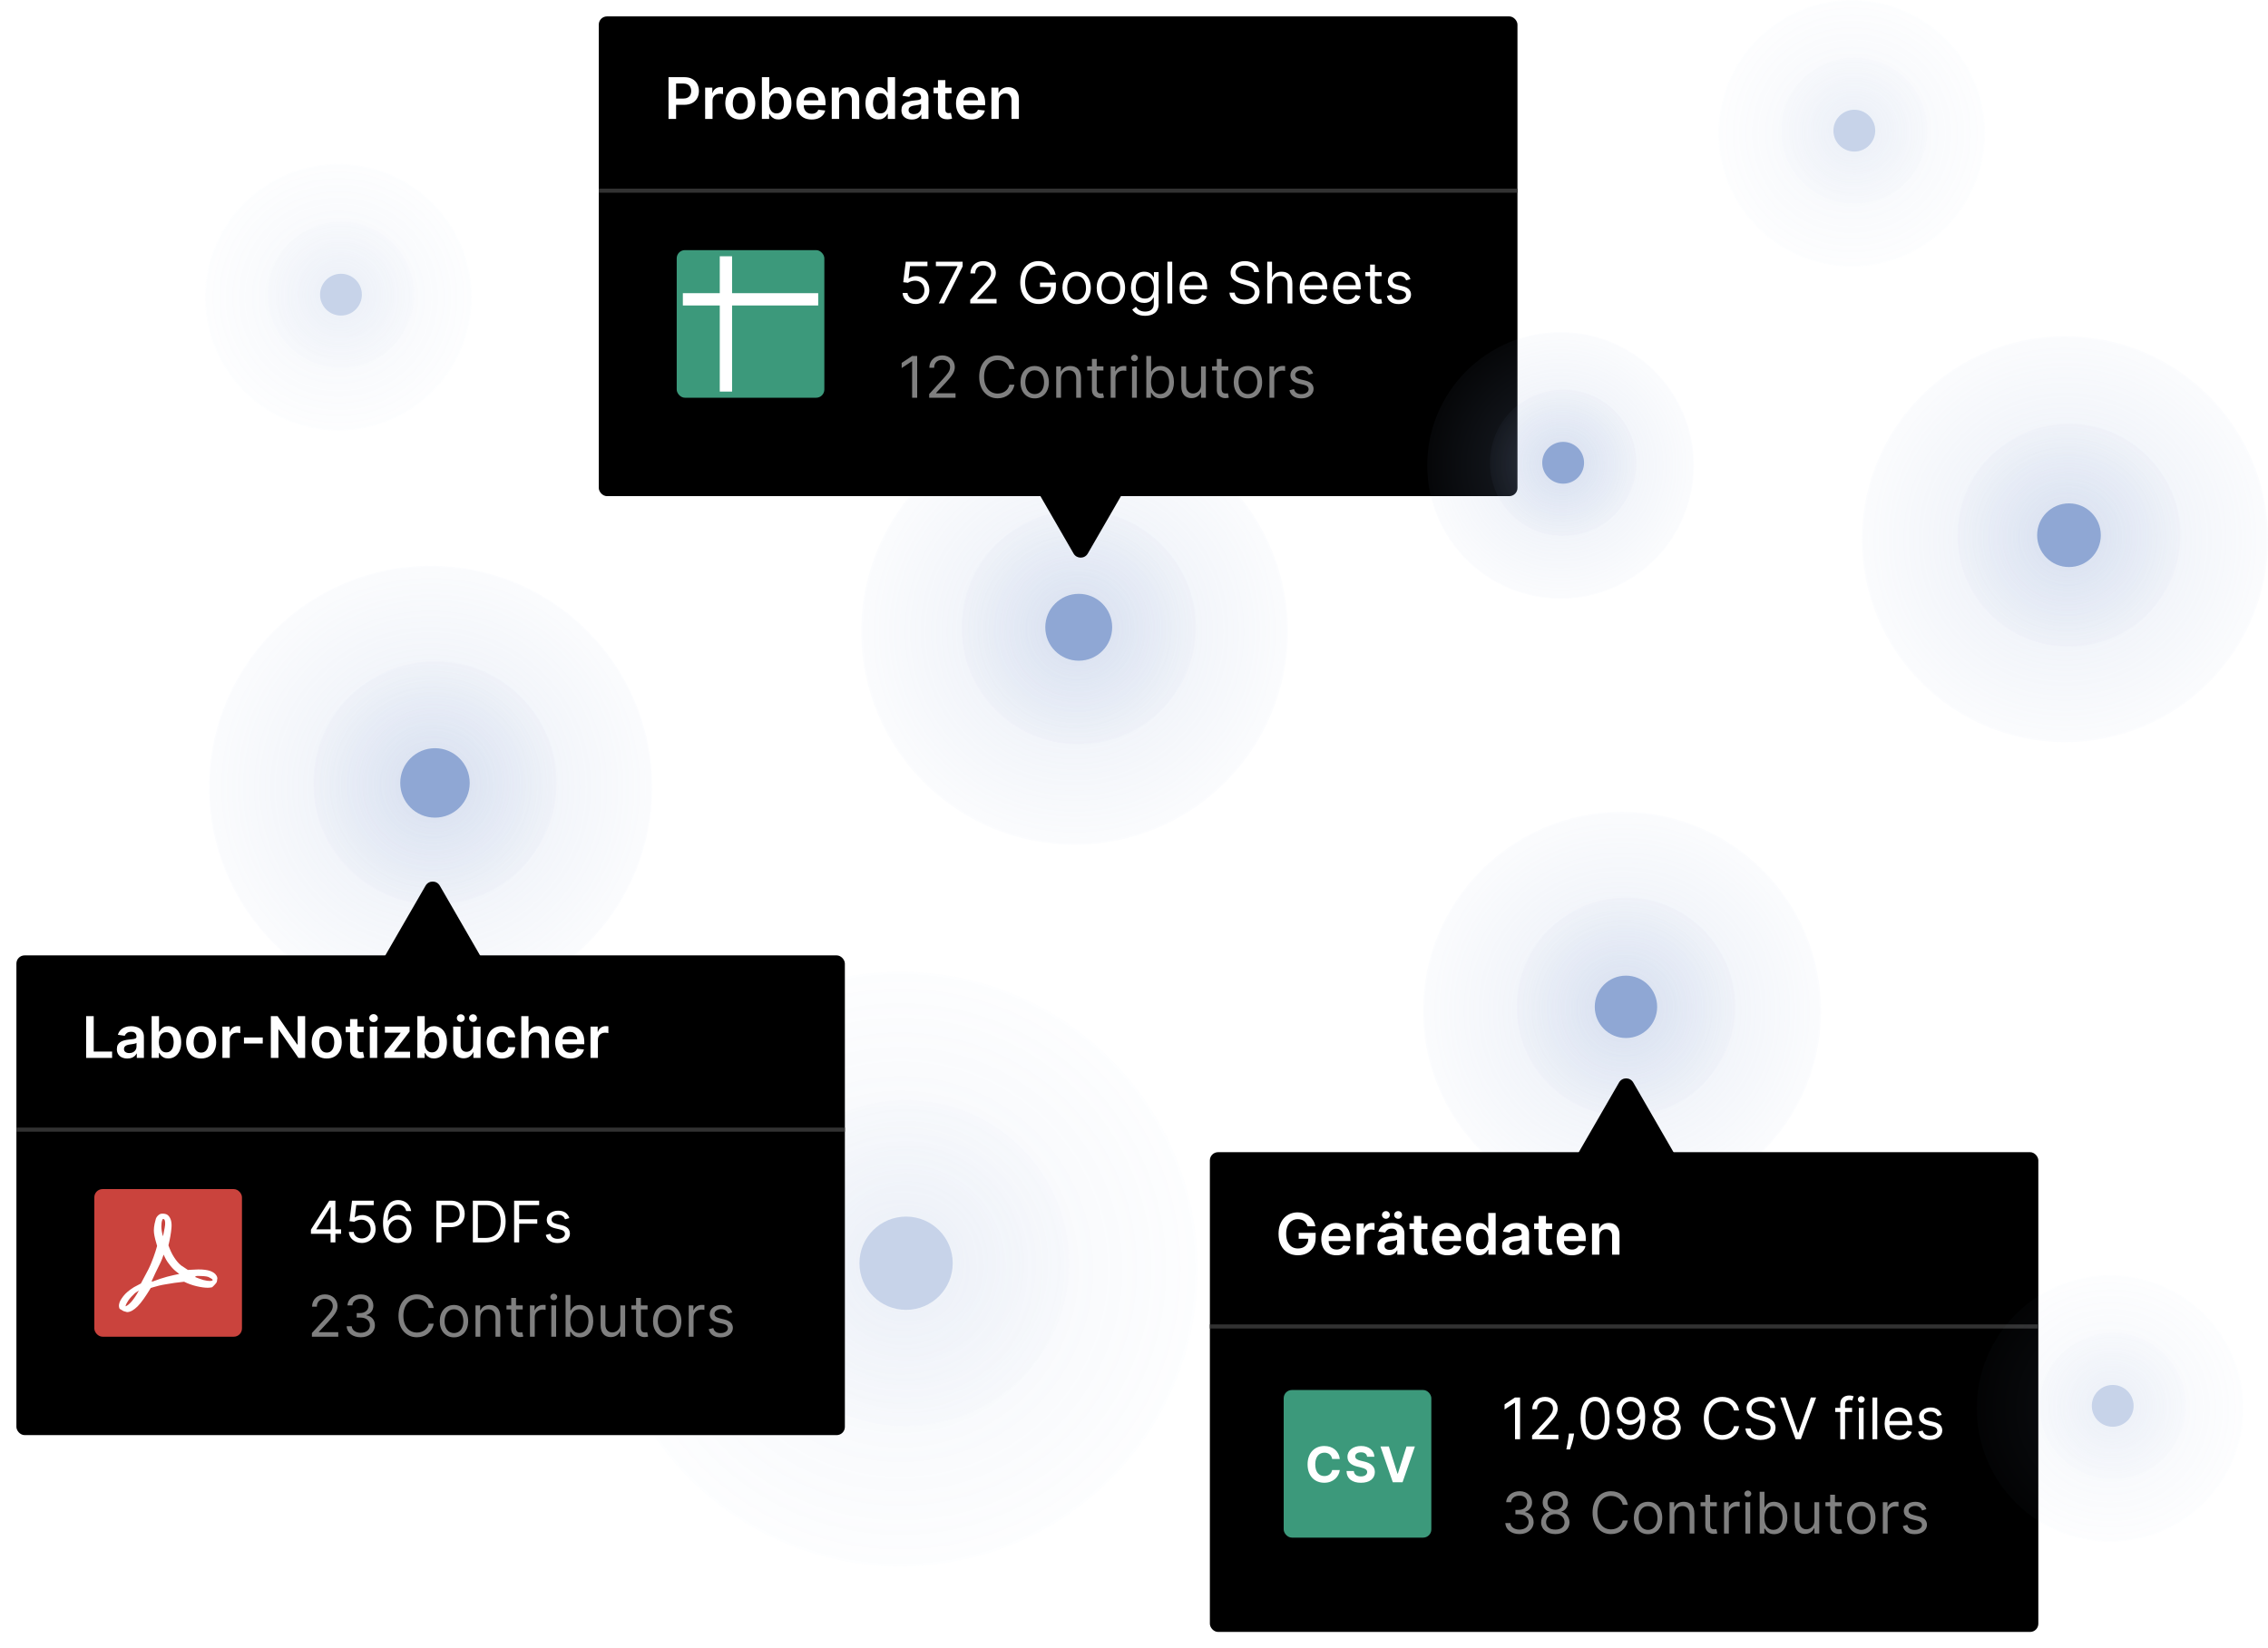 <svg width="553" height="402" viewBox="0 0 553 402" fill="none" xmlns="http://www.w3.org/2000/svg">
    <circle cx="395.5" cy="246.5" r="48.5" fill="url(#paint0_radial_820_8998)" fill-opacity="0.2"/>
    <circle cx="396.448" cy="245.55" r="26.628" fill="url(#paint1_radial_820_8998)" fill-opacity="0.2"/>
    <circle cx="396.452" cy="245.549" r="7.608" fill="#8FA7D4"/>
    <circle cx="262" cy="154" r="52" fill="url(#paint2_radial_820_8998)" fill-opacity="0.2"/>
    <circle cx="263.018" cy="152.983" r="28.549" fill="url(#paint3_radial_820_8998)" fill-opacity="0.2"/>
    <circle cx="263.024" cy="152.981" r="8.157" fill="#8FA7D4"/>
    <g opacity="0.5">
        <circle cx="219.5" cy="309.5" r="72.5" fill="url(#paint4_radial_820_8998)" fill-opacity="0.2"/>
        <circle cx="220.921" cy="308.082" r="39.804" fill="url(#paint5_radial_820_8998)" fill-opacity="0.2"/>
        <circle cx="220.927" cy="308.079" r="11.373" fill="#8FA7D4"/>
    </g>
    <circle cx="105" cy="192" r="54" fill="url(#paint6_radial_820_8998)" fill-opacity="0.2"/>
    <circle cx="106.057" cy="190.944" r="29.647" fill="url(#paint7_radial_820_8998)" fill-opacity="0.2"/>
    <circle cx="106.06" cy="190.941" r="8.471" fill="#8FA7D4"/>
    <g filter="url(#filter0_d_820_8998)">
        <rect x="295" y="277" width="202" height="117" rx="2" fill="black"/>
    </g>
    <path d="M370.634 340.818H369.401L366.855 342.509V343.761L369.341 342.111H369.401V351H370.634V340.818ZM373.562 351H379.985V349.906H375.252V349.827L377.539 347.381C379.289 345.506 379.806 344.631 379.806 343.503C379.806 341.932 378.533 340.679 376.744 340.679C374.959 340.679 373.602 341.892 373.602 343.682H374.775C374.775 342.523 375.526 341.753 376.704 341.753C377.808 341.753 378.653 342.429 378.653 343.503C378.653 344.442 378.101 345.138 376.923 346.426L373.562 350.105V351ZM383.808 349.608H382.536L382.476 350.165C382.332 351.512 382.048 352.854 381.919 353.486H382.814C383.053 352.81 383.56 351.278 383.729 350.145L383.808 349.608ZM388.928 351.139C391.175 351.139 392.468 349.235 392.468 345.909C392.468 342.608 391.155 340.679 388.928 340.679C386.7 340.679 385.388 342.608 385.388 345.909C385.388 349.235 386.681 351.139 388.928 351.139ZM388.928 350.045C387.446 350.045 386.581 348.559 386.581 345.909C386.581 343.264 387.456 341.753 388.928 341.753C390.399 341.753 391.274 343.264 391.274 345.909C391.274 348.559 390.409 350.045 388.928 350.045ZM397.598 340.679C395.53 340.654 394.198 342.21 394.198 344.08C394.198 346.048 395.649 347.46 397.399 347.46C398.453 347.46 399.348 346.943 399.905 346.108H399.985C399.985 348.614 399.01 350.045 397.439 350.045C396.365 350.045 395.709 349.369 395.49 348.435H394.277C394.516 350.045 395.729 351.139 397.439 351.139C399.726 351.139 401.138 349.111 401.138 345.491C401.138 341.753 399.269 340.699 397.598 340.679ZM397.598 341.773C398.871 341.773 399.806 342.866 399.806 344.06C399.806 345.273 398.811 346.366 397.558 346.366C396.306 346.366 395.391 345.352 395.391 344.08C395.391 342.807 396.345 341.773 397.598 341.773ZM406.354 351.139C408.388 351.139 409.805 349.951 409.815 348.295C409.805 347.008 408.945 345.914 407.846 345.71V345.651C408.8 345.402 409.427 344.467 409.437 343.384C409.427 341.832 408.124 340.679 406.354 340.679C404.565 340.679 403.262 341.832 403.272 343.384C403.262 344.467 403.888 345.402 404.863 345.651V345.71C403.744 345.914 402.884 347.008 402.894 348.295C402.884 349.951 404.301 351.139 406.354 351.139ZM406.354 350.045C404.957 350.045 404.097 349.33 404.107 348.236C404.097 347.087 405.047 346.267 406.354 346.267C407.642 346.267 408.592 347.087 408.602 348.236C408.592 349.33 407.732 350.045 406.354 350.045ZM406.354 345.213C405.241 345.213 404.455 344.517 404.465 343.463C404.455 342.429 405.211 341.753 406.354 341.753C407.478 341.753 408.234 342.429 408.244 343.463C408.234 344.517 407.448 345.213 406.354 345.213ZM424.03 344C423.652 341.912 421.981 340.679 419.933 340.679C417.328 340.679 415.439 342.688 415.439 345.909C415.439 349.131 417.328 351.139 419.933 351.139C421.981 351.139 423.652 349.906 424.03 347.818H422.797C422.498 349.23 421.285 349.986 419.933 349.986C418.084 349.986 416.632 348.554 416.632 345.909C416.632 343.264 418.084 341.832 419.933 341.832C421.285 341.832 422.498 342.588 422.797 344H424.03ZM431.59 343.364H432.783C432.729 341.827 431.312 340.679 429.343 340.679C427.394 340.679 425.863 341.812 425.863 343.523C425.863 344.895 426.857 345.71 428.448 346.168L429.701 346.526C430.775 346.824 431.729 347.202 431.729 348.216C431.729 349.33 430.656 350.065 429.244 350.065C428.031 350.065 426.957 349.528 426.857 348.375H425.585C425.704 350.045 427.056 351.179 429.244 351.179C431.59 351.179 432.923 349.886 432.923 348.236C432.923 346.327 431.113 345.71 430.059 345.432L429.025 345.153C428.269 344.955 427.056 344.557 427.056 343.463C427.056 342.489 427.951 341.773 429.303 341.773C430.536 341.773 431.471 342.359 431.59 343.364ZM435.367 340.818H434.075L437.813 351H439.086L442.825 340.818H441.532L438.509 349.389H438.39L435.367 340.818ZM451.59 343.364H449.879V342.588C449.879 341.832 450.198 341.435 450.973 341.435C451.311 341.435 451.51 341.514 451.629 341.554L451.968 340.54C451.789 340.46 451.431 340.341 450.854 340.341C449.76 340.341 448.706 340.997 448.706 342.31V343.364H447.473V344.358H448.706V351H449.879V344.358H451.59V343.364ZM453.234 351H454.407V343.364H453.234V351ZM453.831 342.091C454.288 342.091 454.666 341.733 454.666 341.295C454.666 340.858 454.288 340.5 453.831 340.5C453.373 340.5 452.995 340.858 452.995 341.295C452.995 341.733 453.373 342.091 453.831 342.091ZM457.73 340.818H456.556V351H457.73V340.818ZM463.08 351.159C464.631 351.159 465.765 350.384 466.123 349.23L464.989 348.912C464.691 349.707 464 350.105 463.08 350.105C461.703 350.105 460.754 349.215 460.699 347.58H466.242V347.082C466.242 344.239 464.552 343.264 462.961 343.264C460.893 343.264 459.521 344.895 459.521 347.241C459.521 349.588 460.873 351.159 463.08 351.159ZM460.699 346.565C460.778 345.377 461.619 344.318 462.961 344.318C464.234 344.318 465.049 345.273 465.049 346.565H460.699ZM473.436 345.074C473.068 343.99 472.243 343.264 470.732 343.264C469.121 343.264 467.928 344.179 467.928 345.472C467.928 346.526 468.554 347.232 469.956 347.56L471.229 347.858C471.999 348.037 472.362 348.405 472.362 348.932C472.362 349.588 471.666 350.125 470.572 350.125C469.613 350.125 469.011 349.712 468.803 348.892L467.689 349.17C467.962 350.468 469.031 351.159 470.592 351.159C472.367 351.159 473.575 350.19 473.575 348.872C473.575 347.808 472.909 347.137 471.547 346.804L470.413 346.526C469.509 346.302 469.101 345.999 469.101 345.412C469.101 344.756 469.797 344.278 470.732 344.278C471.756 344.278 472.178 344.845 472.382 345.372L473.436 345.074Z" fill="white"/>
    <path opacity="0.5" d="M370.494 374.139C372.468 374.139 373.935 372.901 373.935 371.236C373.935 369.943 373.169 369.004 371.886 368.79V368.71C372.915 368.397 373.557 367.552 373.557 366.403C373.557 364.962 372.418 363.679 370.534 363.679C368.774 363.679 367.312 364.763 367.253 366.364H368.446C368.491 365.349 369.455 364.753 370.514 364.753C371.638 364.753 372.364 365.434 372.364 366.463C372.364 367.537 371.523 368.233 370.315 368.233H369.5V369.327H370.315C371.862 369.327 372.722 370.112 372.722 371.236C372.722 372.315 371.782 373.045 370.474 373.045C369.296 373.045 368.362 372.439 368.287 371.455H367.034C367.109 373.055 368.521 374.139 370.494 374.139ZM379.229 374.139C381.263 374.139 382.68 372.951 382.69 371.295C382.68 370.008 381.82 368.914 380.721 368.71V368.651C381.675 368.402 382.302 367.467 382.312 366.384C382.302 364.832 380.999 363.679 379.229 363.679C377.44 363.679 376.137 364.832 376.147 366.384C376.137 367.467 376.763 368.402 377.738 368.651V368.71C376.619 368.914 375.759 370.008 375.769 371.295C375.759 372.951 377.176 374.139 379.229 374.139ZM379.229 373.045C377.832 373.045 376.972 372.33 376.982 371.236C376.972 370.087 377.922 369.267 379.229 369.267C380.517 369.267 381.467 370.087 381.477 371.236C381.467 372.33 380.607 373.045 379.229 373.045ZM379.229 368.213C378.116 368.213 377.33 367.517 377.34 366.463C377.33 365.429 378.086 364.753 379.229 364.753C380.353 364.753 381.109 365.429 381.119 366.463C381.109 367.517 380.323 368.213 379.229 368.213ZM396.905 367C396.527 364.912 394.856 363.679 392.808 363.679C390.203 363.679 388.314 365.688 388.314 368.909C388.314 372.131 390.203 374.139 392.808 374.139C394.856 374.139 396.527 372.906 396.905 370.818H395.672C395.373 372.23 394.16 372.986 392.808 372.986C390.959 372.986 389.507 371.554 389.507 368.909C389.507 366.264 390.959 364.832 392.808 364.832C394.16 364.832 395.373 365.588 395.672 367H396.905ZM401.84 374.159C403.908 374.159 405.3 372.588 405.3 370.222C405.3 367.835 403.908 366.264 401.84 366.264C399.772 366.264 398.38 367.835 398.38 370.222C398.38 372.588 399.772 374.159 401.84 374.159ZM401.84 373.105C400.269 373.105 399.553 371.753 399.553 370.222C399.553 368.69 400.269 367.318 401.84 367.318C403.411 367.318 404.127 368.69 404.127 370.222C404.127 371.753 403.411 373.105 401.84 373.105ZM408.265 369.406C408.265 368.074 409.09 367.318 410.214 367.318C411.302 367.318 411.964 368.029 411.964 369.227V374H413.137V369.148C413.137 367.199 412.098 366.264 410.552 366.264C409.398 366.264 408.682 366.781 408.324 367.557H408.225V366.364H407.091V374H408.265V369.406ZM418.602 366.364H416.971V364.534H415.798V366.364H414.645V367.358H415.798V372.131C415.798 373.463 416.872 374.099 417.866 374.099C418.304 374.099 418.582 374.02 418.741 373.96L418.502 372.906C418.403 372.926 418.244 372.966 417.985 372.966C417.468 372.966 416.971 372.807 416.971 371.812V367.358H418.602V366.364ZM420.367 374H421.54V369.168C421.54 368.134 422.355 367.378 423.469 367.378C423.782 367.378 424.105 367.438 424.185 367.457V366.264C424.051 366.254 423.743 366.244 423.569 366.244C422.654 366.244 421.858 366.761 421.58 367.517H421.5V366.364H420.367V374ZM425.576 374H426.749V366.364H425.576V374ZM426.172 365.091C426.63 365.091 427.008 364.733 427.008 364.295C427.008 363.858 426.63 363.5 426.172 363.5C425.715 363.5 425.337 363.858 425.337 364.295C425.337 364.733 425.715 365.091 426.172 365.091ZM429.057 374H430.191V372.827H430.33C430.588 373.244 431.086 374.159 432.557 374.159C434.466 374.159 435.799 372.628 435.799 370.202C435.799 367.795 434.466 366.264 432.537 366.264C431.046 366.264 430.588 367.179 430.33 367.577H430.23V363.818H429.057V374ZM430.211 370.182C430.211 368.472 430.966 367.318 432.398 367.318C433.89 367.318 434.625 368.571 434.625 370.182C434.625 371.812 433.87 373.105 432.398 373.105C430.986 373.105 430.211 371.912 430.211 370.182ZM442.406 370.878C442.406 372.31 441.312 372.966 440.437 372.966C439.463 372.966 438.767 372.25 438.767 371.136V366.364H437.593V371.216C437.593 373.165 438.627 374.099 440.059 374.099C441.213 374.099 441.968 373.483 442.326 372.707H442.406V374H443.579V366.364H442.406V370.878ZM449.049 366.364H447.419V364.534H446.245V366.364H445.092V367.358H446.245V372.131C446.245 373.463 447.319 374.099 448.313 374.099C448.751 374.099 449.029 374.02 449.188 373.96L448.95 372.906C448.85 372.926 448.691 372.966 448.433 372.966C447.916 372.966 447.419 372.807 447.419 371.812V367.358H449.049V366.364ZM453.834 374.159C455.903 374.159 457.295 372.588 457.295 370.222C457.295 367.835 455.903 366.264 453.834 366.264C451.766 366.264 450.374 367.835 450.374 370.222C450.374 372.588 451.766 374.159 453.834 374.159ZM453.834 373.105C452.263 373.105 451.547 371.753 451.547 370.222C451.547 368.69 452.263 367.318 453.834 367.318C455.405 367.318 456.121 368.69 456.121 370.222C456.121 371.753 455.405 373.105 453.834 373.105ZM459.086 374H460.259V369.168C460.259 368.134 461.074 367.378 462.188 367.378C462.501 367.378 462.824 367.438 462.904 367.457V366.264C462.77 366.254 462.461 366.244 462.287 366.244C461.373 366.244 460.577 366.761 460.299 367.517H460.219V366.364H459.086V374ZM469.704 368.074C469.336 366.99 468.51 366.264 466.999 366.264C465.388 366.264 464.195 367.179 464.195 368.472C464.195 369.526 464.822 370.232 466.224 370.56L467.496 370.858C468.267 371.037 468.63 371.405 468.63 371.932C468.63 372.588 467.934 373.125 466.84 373.125C465.881 373.125 465.279 372.712 465.07 371.892L463.956 372.17C464.23 373.468 465.299 374.159 466.86 374.159C468.635 374.159 469.843 373.19 469.843 371.872C469.843 370.808 469.177 370.137 467.814 369.804L466.681 369.526C465.776 369.302 465.368 368.999 465.368 368.412C465.368 367.756 466.064 367.278 466.999 367.278C468.023 367.278 468.446 367.845 468.65 368.372L469.704 368.074Z" fill="white"/>
    <path d="M318.825 299.07C318.742 298.801 318.628 298.561 318.482 298.349C318.34 298.133 318.167 297.949 317.965 297.797C317.766 297.644 317.538 297.53 317.279 297.454C317.021 297.374 316.739 297.335 316.434 297.335C315.887 297.335 315.4 297.472 314.972 297.747C314.545 298.022 314.208 298.427 313.963 298.96C313.721 299.491 313.6 300.137 313.6 300.899C313.6 301.668 313.721 302.319 313.963 302.853C314.205 303.387 314.541 303.793 314.972 304.071C315.403 304.346 315.904 304.484 316.474 304.484C316.991 304.484 317.438 304.384 317.816 304.185C318.197 303.987 318.491 303.705 318.696 303.34C318.902 302.972 319.004 302.541 319.004 302.048L319.422 302.112H316.658V300.67H320.789V301.893C320.789 302.765 320.603 303.519 320.232 304.156C319.861 304.792 319.351 305.282 318.701 305.627C318.051 305.969 317.306 306.139 316.464 306.139C315.526 306.139 314.702 305.929 313.993 305.508C313.287 305.084 312.735 304.482 312.337 303.703C311.943 302.921 311.746 301.993 311.746 300.919C311.746 300.097 311.862 299.363 312.094 298.717C312.329 298.07 312.657 297.522 313.078 297.071C313.499 296.617 313.993 296.272 314.56 296.037C315.126 295.798 315.743 295.679 316.409 295.679C316.973 295.679 317.498 295.762 317.985 295.928C318.472 296.09 318.905 296.322 319.283 296.624C319.664 296.925 319.977 297.283 320.222 297.697C320.468 298.112 320.628 298.569 320.705 299.07H318.825ZM325.874 306.149C325.108 306.149 324.447 305.99 323.89 305.672C323.337 305.35 322.911 304.896 322.612 304.31C322.314 303.72 322.165 303.025 322.165 302.227C322.165 301.441 322.314 300.752 322.612 300.158C322.914 299.562 323.335 299.098 323.875 298.766C324.415 298.432 325.05 298.264 325.779 298.264C326.25 298.264 326.694 298.34 327.112 298.493C327.533 298.642 327.904 298.874 328.225 299.189C328.55 299.504 328.805 299.905 328.991 300.392C329.177 300.876 329.269 301.453 329.269 302.122V302.674H323.01V301.461H327.544C327.541 301.116 327.466 300.81 327.32 300.541C327.175 300.269 326.971 300.056 326.709 299.9C326.45 299.744 326.149 299.666 325.804 299.666C325.436 299.666 325.113 299.756 324.835 299.935C324.556 300.11 324.339 300.342 324.183 300.631C324.031 300.916 323.953 301.229 323.95 301.57V302.629C323.95 303.073 324.031 303.455 324.193 303.773C324.356 304.088 324.583 304.33 324.874 304.499C325.166 304.664 325.508 304.747 325.899 304.747C326.16 304.747 326.397 304.711 326.61 304.638C326.822 304.562 327.006 304.451 327.161 304.305C327.317 304.159 327.435 303.978 327.514 303.763L329.195 303.952C329.089 304.396 328.887 304.784 328.588 305.115C328.293 305.443 327.915 305.698 327.455 305.881C326.994 306.06 326.467 306.149 325.874 306.149ZM330.792 306V298.364H332.537V299.636H332.616C332.756 299.196 332.994 298.856 333.332 298.617C333.674 298.375 334.063 298.254 334.501 298.254C334.6 298.254 334.711 298.259 334.834 298.269C334.96 298.276 335.064 298.287 335.147 298.304V299.96C335.071 299.933 334.95 299.91 334.784 299.89C334.622 299.867 334.464 299.855 334.312 299.855C333.984 299.855 333.689 299.926 333.427 300.069C333.168 300.208 332.964 300.402 332.815 300.651C332.666 300.899 332.592 301.186 332.592 301.511V306H330.792ZM338.403 306.154C337.92 306.154 337.484 306.068 337.096 305.896C336.711 305.72 336.406 305.461 336.181 305.12C335.959 304.779 335.848 304.358 335.848 303.857C335.848 303.426 335.928 303.07 336.087 302.788C336.246 302.507 336.463 302.281 336.738 302.112C337.013 301.943 337.323 301.816 337.668 301.729C338.016 301.64 338.375 301.575 338.746 301.536C339.194 301.489 339.557 301.448 339.835 301.411C340.114 301.371 340.316 301.312 340.442 301.232C340.571 301.149 340.636 301.022 340.636 300.849V300.82C340.636 300.445 340.525 300.155 340.303 299.95C340.08 299.744 339.761 299.641 339.343 299.641C338.902 299.641 338.553 299.737 338.294 299.93C338.039 300.122 337.866 300.349 337.777 300.611L336.097 300.372C336.229 299.908 336.448 299.52 336.753 299.209C337.058 298.894 337.431 298.659 337.871 298.503C338.312 298.344 338.799 298.264 339.333 298.264C339.701 298.264 340.067 298.307 340.432 298.393C340.796 298.48 341.129 298.622 341.431 298.821C341.733 299.017 341.975 299.283 342.157 299.621C342.343 299.96 342.435 300.382 342.435 300.889V306H340.705V304.951H340.646C340.536 305.163 340.382 305.362 340.183 305.548C339.988 305.73 339.741 305.877 339.442 305.99C339.147 306.099 338.801 306.154 338.403 306.154ZM338.871 304.832C339.232 304.832 339.545 304.76 339.81 304.618C340.076 304.472 340.279 304.28 340.422 304.041C340.568 303.803 340.641 303.542 340.641 303.261V302.361C340.584 302.407 340.488 302.45 340.352 302.49C340.22 302.53 340.071 302.565 339.905 302.594C339.739 302.624 339.575 302.651 339.413 302.674C339.25 302.697 339.109 302.717 338.99 302.734C338.722 302.77 338.481 302.83 338.269 302.913C338.057 302.996 337.89 303.112 337.767 303.261C337.644 303.406 337.583 303.595 337.583 303.827C337.583 304.159 337.704 304.409 337.946 304.578C338.188 304.747 338.496 304.832 338.871 304.832ZM337.926 297.24C337.664 297.24 337.437 297.147 337.245 296.962C337.056 296.776 336.962 296.557 336.962 296.305C336.962 296.04 337.056 295.818 337.245 295.639C337.437 295.457 337.664 295.366 337.926 295.366C338.195 295.366 338.42 295.457 338.602 295.639C338.788 295.818 338.881 296.04 338.881 296.305C338.881 296.557 338.788 296.776 338.602 296.962C338.42 297.147 338.195 297.24 337.926 297.24ZM340.909 297.24C340.647 297.24 340.42 297.147 340.228 296.962C340.039 296.776 339.945 296.557 339.945 296.305C339.945 296.04 340.039 295.818 340.228 295.639C340.42 295.457 340.647 295.366 340.909 295.366C341.178 295.366 341.403 295.457 341.585 295.639C341.771 295.818 341.864 296.04 341.864 296.305C341.864 296.557 341.771 296.776 341.585 296.962C341.403 297.147 341.178 297.24 340.909 297.24ZM348.058 298.364V299.756H343.668V298.364H348.058ZM344.752 296.534H346.552V303.703C346.552 303.945 346.588 304.131 346.661 304.26C346.737 304.386 346.837 304.472 346.96 304.518C347.082 304.565 347.218 304.588 347.367 304.588C347.48 304.588 347.583 304.58 347.675 304.563C347.772 304.547 347.844 304.532 347.894 304.518L348.197 305.925C348.101 305.959 347.964 305.995 347.785 306.035C347.609 306.075 347.394 306.098 347.138 306.104C346.688 306.118 346.282 306.05 345.92 305.901C345.559 305.748 345.272 305.513 345.06 305.195C344.852 304.876 344.749 304.479 344.752 304.001V296.534ZM352.862 306.149C352.096 306.149 351.435 305.99 350.878 305.672C350.325 305.35 349.899 304.896 349.601 304.31C349.302 303.72 349.153 303.025 349.153 302.227C349.153 301.441 349.302 300.752 349.601 300.158C349.902 299.562 350.323 299.098 350.863 298.766C351.404 298.432 352.038 298.264 352.768 298.264C353.238 298.264 353.682 298.34 354.1 298.493C354.521 298.642 354.892 298.874 355.214 299.189C355.538 299.504 355.794 299.905 355.979 300.392C356.165 300.876 356.258 301.453 356.258 302.122V302.674H349.998V301.461H354.532C354.529 301.116 354.455 300.81 354.309 300.541C354.163 300.269 353.959 300.056 353.697 299.9C353.439 299.744 353.137 299.666 352.792 299.666C352.425 299.666 352.101 299.756 351.823 299.935C351.545 300.11 351.327 300.342 351.172 300.631C351.019 300.916 350.941 301.229 350.938 301.57V302.629C350.938 303.073 351.019 303.455 351.182 303.773C351.344 304.088 351.571 304.33 351.863 304.499C352.154 304.664 352.496 304.747 352.887 304.747C353.149 304.747 353.386 304.711 353.598 304.638C353.81 304.562 353.994 304.451 354.15 304.305C354.305 304.159 354.423 303.978 354.503 303.763L356.183 303.952C356.077 304.396 355.875 304.784 355.577 305.115C355.282 305.443 354.904 305.698 354.443 305.881C353.982 306.06 353.455 306.149 352.862 306.149ZM360.614 306.134C360.014 306.134 359.477 305.98 359.003 305.672C358.529 305.364 358.155 304.916 357.88 304.33C357.605 303.743 357.467 303.03 357.467 302.192C357.467 301.343 357.606 300.627 357.885 300.044C358.166 299.457 358.546 299.015 359.023 298.717C359.5 298.415 360.032 298.264 360.619 298.264C361.066 298.264 361.434 298.34 361.723 298.493C362.011 298.642 362.24 298.823 362.409 299.035C362.578 299.244 362.709 299.441 362.801 299.626H362.876V295.818H364.681V306H362.911V304.797H362.801C362.709 304.982 362.574 305.18 362.399 305.388C362.223 305.594 361.991 305.77 361.703 305.915C361.414 306.061 361.051 306.134 360.614 306.134ZM361.116 304.658C361.497 304.658 361.822 304.555 362.091 304.349C362.359 304.141 362.563 303.851 362.702 303.479C362.841 303.108 362.911 302.676 362.911 302.182C362.911 301.688 362.841 301.259 362.702 300.894C362.566 300.53 362.364 300.246 362.096 300.044C361.83 299.842 361.504 299.741 361.116 299.741C360.715 299.741 360.38 299.845 360.112 300.054C359.843 300.263 359.641 300.551 359.505 300.919C359.369 301.287 359.301 301.708 359.301 302.182C359.301 302.659 359.369 303.085 359.505 303.46C359.645 303.831 359.848 304.124 360.117 304.339C360.389 304.552 360.722 304.658 361.116 304.658ZM368.796 306.154C368.312 306.154 367.876 306.068 367.488 305.896C367.104 305.72 366.799 305.461 366.574 305.12C366.352 304.779 366.241 304.358 366.241 303.857C366.241 303.426 366.32 303.07 366.479 302.788C366.638 302.507 366.855 302.281 367.131 302.112C367.406 301.943 367.715 301.816 368.06 301.729C368.408 301.64 368.768 301.575 369.139 301.536C369.586 301.489 369.949 301.448 370.228 301.411C370.506 301.371 370.708 301.312 370.834 301.232C370.964 301.149 371.028 301.022 371.028 300.849V300.82C371.028 300.445 370.917 300.155 370.695 299.95C370.473 299.744 370.153 299.641 369.736 299.641C369.295 299.641 368.945 299.737 368.687 299.93C368.431 300.122 368.259 300.349 368.17 300.611L366.489 300.372C366.622 299.908 366.84 299.52 367.145 299.209C367.45 298.894 367.823 298.659 368.264 298.503C368.705 298.344 369.192 298.264 369.726 298.264C370.094 298.264 370.46 298.307 370.824 298.393C371.189 298.48 371.522 298.622 371.824 298.821C372.125 299.017 372.367 299.283 372.55 299.621C372.735 299.96 372.828 300.382 372.828 300.889V306H371.098V304.951H371.038C370.929 305.163 370.775 305.362 370.576 305.548C370.38 305.73 370.133 305.877 369.835 305.99C369.54 306.099 369.194 306.154 368.796 306.154ZM369.263 304.832C369.625 304.832 369.938 304.76 370.203 304.618C370.468 304.472 370.672 304.28 370.814 304.041C370.96 303.803 371.033 303.542 371.033 303.261V302.361C370.977 302.407 370.881 302.45 370.745 302.49C370.612 302.53 370.463 302.565 370.297 302.594C370.132 302.624 369.968 302.651 369.805 302.674C369.643 302.697 369.502 302.717 369.383 302.734C369.114 302.77 368.874 302.83 368.662 302.913C368.45 302.996 368.282 303.112 368.16 303.261C368.037 303.406 367.976 303.595 367.976 303.827C367.976 304.159 368.097 304.409 368.339 304.578C368.581 304.747 368.889 304.832 369.263 304.832ZM378.451 298.364V299.756H374.061V298.364H378.451ZM375.145 296.534H376.944V303.703C376.944 303.945 376.981 304.131 377.054 304.26C377.13 304.386 377.229 304.472 377.352 304.518C377.475 304.565 377.611 304.588 377.76 304.588C377.872 304.588 377.975 304.58 378.068 304.563C378.164 304.547 378.237 304.532 378.287 304.518L378.59 305.925C378.494 305.959 378.356 305.995 378.177 306.035C378.002 306.075 377.786 306.098 377.531 306.104C377.08 306.118 376.674 306.05 376.313 305.901C375.952 305.748 375.665 305.513 375.453 305.195C375.244 304.876 375.141 304.479 375.145 304.001V296.534ZM383.255 306.149C382.489 306.149 381.828 305.99 381.271 305.672C380.717 305.35 380.292 304.896 379.993 304.31C379.695 303.72 379.546 303.025 379.546 302.227C379.546 301.441 379.695 300.752 379.993 300.158C380.295 299.562 380.716 299.098 381.256 298.766C381.796 298.432 382.431 298.264 383.16 298.264C383.631 298.264 384.075 298.34 384.493 298.493C384.913 298.642 385.285 298.874 385.606 299.189C385.931 299.504 386.186 299.905 386.372 300.392C386.557 300.876 386.65 301.453 386.65 302.122V302.674H380.391V301.461H384.925C384.922 301.116 384.847 300.81 384.701 300.541C384.556 300.269 384.352 300.056 384.09 299.9C383.831 299.744 383.53 299.666 383.185 299.666C382.817 299.666 382.494 299.756 382.216 299.935C381.937 300.11 381.72 300.342 381.564 300.631C381.412 300.916 381.334 301.229 381.331 301.57V302.629C381.331 303.073 381.412 303.455 381.574 303.773C381.737 304.088 381.964 304.33 382.255 304.499C382.547 304.664 382.888 304.747 383.279 304.747C383.541 304.747 383.778 304.711 383.99 304.638C384.203 304.562 384.386 304.451 384.542 304.305C384.698 304.159 384.816 303.978 384.895 303.763L386.576 303.952C386.47 304.396 386.267 304.784 385.969 305.115C385.674 305.443 385.296 305.698 384.836 305.881C384.375 306.06 383.848 306.149 383.255 306.149ZM389.972 301.526V306H388.173V298.364H389.893V299.661H389.982C390.158 299.234 390.438 298.894 390.823 298.642C391.21 298.39 391.689 298.264 392.259 298.264C392.786 298.264 393.245 298.377 393.637 298.602C394.031 298.828 394.336 299.154 394.551 299.582C394.77 300.009 394.878 300.528 394.874 301.138V306H393.075V301.416C393.075 300.906 392.942 300.506 392.677 300.218C392.415 299.93 392.052 299.786 391.588 299.786C391.273 299.786 390.993 299.855 390.748 299.994C390.506 300.13 390.316 300.327 390.176 300.586C390.04 300.844 389.972 301.158 389.972 301.526Z" fill="white"/>
    <line x1="295" y1="323.5" x2="497" y2="323.5" stroke="#323232"/>
    <path d="M394.768 264C395.538 262.667 397.462 262.667 398.232 264L409.057 282.75C409.827 284.083 408.865 285.75 407.325 285.75H385.675C384.135 285.75 383.173 284.083 383.943 282.75L394.768 264Z" fill="black"/>
    <rect x="313" y="339" width="36" height="36" rx="2" fill="#3C997B"/>
    <path d="M326.678 355.828C326.435 353.812 324.909 352.653 322.89 352.653C320.584 352.653 318.824 354.281 318.824 357.136C318.824 359.983 320.554 361.619 322.89 361.619C325.127 361.619 326.478 360.132 326.678 358.525L324.811 358.517C324.637 359.45 323.904 359.987 322.919 359.987C321.594 359.987 320.695 359.003 320.695 357.136C320.695 355.321 321.581 354.285 322.932 354.285C323.942 354.285 324.671 354.869 324.811 355.828H326.678Z" fill="white"/>
    <path d="M333.335 355.283H335.104C335.078 353.727 333.8 352.653 331.857 352.653C329.943 352.653 328.541 353.71 328.55 355.295C328.546 356.582 329.453 357.32 330.928 357.673L331.878 357.912C332.828 358.142 333.357 358.415 333.361 359.003C333.357 359.642 332.752 360.077 331.814 360.077C330.855 360.077 330.165 359.633 330.105 358.76H328.32C328.367 360.648 329.718 361.623 331.835 361.623C333.966 361.623 335.219 360.605 335.223 359.007C335.219 357.554 334.124 356.783 332.607 356.442L331.823 356.254C331.064 356.079 330.429 355.798 330.442 355.172C330.442 354.609 330.941 354.196 331.844 354.196C332.726 354.196 333.267 354.597 333.335 355.283Z" fill="white"/>
    <path d="M338.641 352.773H336.591L339.604 361.5H341.982L344.99 352.773H342.945L340.831 359.403H340.75L338.641 352.773Z" fill="white"/>
    <g filter="url(#filter1_d_820_8998)">
        <rect x="4" y="229" width="202" height="117" rx="2" fill="black"/>
    </g>
    <path d="M75.815 300.912H80.608V303H81.781V300.912H83.173V299.818H81.781V292.818H80.29L75.815 299.898V300.912ZM80.608 299.818H77.148V299.739L80.528 294.389H80.608V299.818ZM88.218 303.139C90.157 303.139 91.579 301.707 91.579 299.759C91.579 297.785 90.207 296.338 88.338 296.338C87.651 296.338 86.985 296.582 86.568 296.915H86.508L86.866 293.912H91.122V292.818H85.832L85.215 297.83L86.369 297.969C86.791 297.665 87.512 297.447 88.139 297.452C89.436 297.462 90.386 298.446 90.386 299.778C90.386 301.086 89.471 302.045 88.218 302.045C87.174 302.045 86.344 301.374 86.249 300.455H85.056C85.131 302.006 86.468 303.139 88.218 303.139ZM96.935 303.139C98.993 303.164 100.335 301.613 100.335 299.719C100.335 297.75 98.879 296.338 97.133 296.338C96.085 296.338 95.185 296.85 94.628 297.69H94.548C94.553 295.21 95.518 293.773 97.094 293.773C98.168 293.773 98.814 294.449 99.043 295.364H100.256C100.007 293.783 98.804 292.679 97.094 292.679C94.802 292.679 93.395 294.707 93.395 298.307C93.395 302.07 95.264 303.119 96.935 303.139ZM96.935 302.045C95.657 302.045 94.722 300.957 94.727 299.739C94.732 298.521 95.712 297.432 96.974 297.432C98.222 297.432 99.142 298.456 99.142 299.719C99.142 301.011 98.183 302.045 96.935 302.045ZM106.407 303H107.64V299.281H109.867C112.238 299.281 113.307 297.839 113.307 296.04C113.307 294.24 112.238 292.818 109.847 292.818H106.407V303ZM107.64 298.188V293.912H109.807C111.463 293.912 112.094 294.817 112.094 296.04C112.094 297.263 111.463 298.188 109.827 298.188H107.64ZM118.436 303C121.538 303 123.288 301.071 123.288 297.889C123.288 294.727 121.538 292.818 118.575 292.818H115.294V303H118.436ZM116.526 301.906V293.912H118.495C120.882 293.912 122.095 295.423 122.095 297.889C122.095 300.375 120.882 301.906 118.356 301.906H116.526ZM125.356 303H126.589V298.446H131.004V297.352H126.589V293.912H131.461V292.818H125.356V303ZM138.823 297.074C138.455 295.99 137.63 295.264 136.118 295.264C134.507 295.264 133.314 296.179 133.314 297.472C133.314 298.526 133.941 299.232 135.343 299.56L136.615 299.858C137.386 300.037 137.749 300.405 137.749 300.932C137.749 301.588 137.053 302.125 135.959 302.125C135 302.125 134.398 301.712 134.189 300.892L133.076 301.17C133.349 302.468 134.418 303.159 135.979 303.159C137.754 303.159 138.962 302.19 138.962 300.872C138.962 299.808 138.296 299.137 136.934 298.804L135.8 298.526C134.895 298.302 134.488 297.999 134.488 297.412C134.488 296.756 135.184 296.278 136.118 296.278C137.142 296.278 137.565 296.845 137.769 297.372L138.823 297.074Z" fill="white"/>
    <path opacity="0.5" d="M76.054 326H82.477V324.906H77.744V324.827L80.031 322.381C81.781 320.506 82.298 319.631 82.298 318.503C82.298 316.932 81.026 315.679 79.236 315.679C77.451 315.679 76.094 316.892 76.094 318.682H77.267C77.267 317.523 78.018 316.753 79.196 316.753C80.3 316.753 81.145 317.429 81.145 318.503C81.145 319.442 80.593 320.138 79.415 321.426L76.054 325.105V326ZM87.971 326.139C89.945 326.139 91.411 324.901 91.411 323.236C91.411 321.943 90.646 321.004 89.363 320.79V320.71C90.392 320.397 91.033 319.552 91.033 318.403C91.033 316.962 89.895 315.679 88.011 315.679C86.251 315.679 84.789 316.763 84.729 318.364H85.923C85.967 317.349 86.932 316.753 87.991 316.753C89.114 316.753 89.84 317.434 89.84 318.463C89.84 319.537 89 320.233 87.792 320.233H86.977V321.327H87.792C89.338 321.327 90.198 322.112 90.198 323.236C90.198 324.315 89.258 325.045 87.951 325.045C86.773 325.045 85.838 324.439 85.763 323.455H84.511C84.585 325.055 85.997 326.139 87.971 326.139ZM105.754 319C105.376 316.912 103.706 315.679 101.658 315.679C99.053 315.679 97.163 317.688 97.163 320.909C97.163 324.131 99.053 326.139 101.658 326.139C103.706 326.139 105.376 324.906 105.754 322.818H104.521C104.223 324.23 103.01 324.986 101.658 324.986C99.808 324.986 98.356 323.554 98.356 320.909C98.356 318.264 99.808 316.832 101.658 316.832C103.01 316.832 104.223 317.588 104.521 319H105.754ZM110.69 326.159C112.758 326.159 114.15 324.588 114.15 322.222C114.15 319.835 112.758 318.264 110.69 318.264C108.622 318.264 107.23 319.835 107.23 322.222C107.23 324.588 108.622 326.159 110.69 326.159ZM110.69 325.105C109.119 325.105 108.403 323.753 108.403 322.222C108.403 320.69 109.119 319.318 110.69 319.318C112.261 319.318 112.977 320.69 112.977 322.222C112.977 323.753 112.261 325.105 110.69 325.105ZM117.114 321.406C117.114 320.074 117.94 319.318 119.063 319.318C120.152 319.318 120.813 320.029 120.813 321.227V326H121.987V321.148C121.987 319.199 120.947 318.264 119.401 318.264C118.248 318.264 117.532 318.781 117.174 319.557H117.075V318.364H115.941V326H117.114V321.406ZM127.452 318.364H125.821V316.534H124.648V318.364H123.494V319.358H124.648V324.131C124.648 325.463 125.721 326.099 126.716 326.099C127.153 326.099 127.432 326.02 127.591 325.96L127.352 324.906C127.253 324.926 127.094 324.966 126.835 324.966C126.318 324.966 125.821 324.807 125.821 323.812V319.358H127.452V318.364ZM129.216 326H130.39V321.168C130.39 320.134 131.205 319.378 132.319 319.378C132.632 319.378 132.955 319.438 133.035 319.457V318.264C132.9 318.254 132.592 318.244 132.418 318.244C131.503 318.244 130.708 318.761 130.43 319.517H130.35V318.364H129.216V326ZM134.425 326H135.599V318.364H134.425V326ZM135.022 317.091C135.479 317.091 135.857 316.733 135.857 316.295C135.857 315.858 135.479 315.5 135.022 315.5C134.565 315.5 134.187 315.858 134.187 316.295C134.187 316.733 134.565 317.091 135.022 317.091ZM137.907 326H139.04V324.827H139.18C139.438 325.244 139.935 326.159 141.407 326.159C143.316 326.159 144.648 324.628 144.648 322.202C144.648 319.795 143.316 318.264 141.387 318.264C139.895 318.264 139.438 319.179 139.18 319.577H139.08V315.818H137.907V326ZM139.06 322.182C139.06 320.472 139.816 319.318 141.248 319.318C142.739 319.318 143.475 320.571 143.475 322.182C143.475 323.812 142.719 325.105 141.248 325.105C139.836 325.105 139.06 323.912 139.06 322.182ZM151.256 322.878C151.256 324.31 150.162 324.966 149.287 324.966C148.312 324.966 147.616 324.25 147.616 323.136V318.364H146.443V323.216C146.443 325.165 147.477 326.099 148.909 326.099C150.062 326.099 150.818 325.483 151.176 324.707H151.256V326H152.429V318.364H151.256V322.878ZM157.899 318.364H156.268V316.534H155.095V318.364H153.941V319.358H155.095V324.131C155.095 325.463 156.169 326.099 157.163 326.099C157.6 326.099 157.879 326.02 158.038 325.96L157.799 324.906C157.7 324.926 157.541 324.966 157.282 324.966C156.765 324.966 156.268 324.807 156.268 323.812V319.358H157.899V318.364ZM162.684 326.159C164.752 326.159 166.144 324.588 166.144 322.222C166.144 319.835 164.752 318.264 162.684 318.264C160.616 318.264 159.224 319.835 159.224 322.222C159.224 324.588 160.616 326.159 162.684 326.159ZM162.684 325.105C161.113 325.105 160.397 323.753 160.397 322.222C160.397 320.69 161.113 319.318 162.684 319.318C164.255 319.318 164.971 320.69 164.971 322.222C164.971 323.753 164.255 325.105 162.684 325.105ZM167.935 326H169.108V321.168C169.108 320.134 169.924 319.378 171.037 319.378C171.351 319.378 171.674 319.438 171.753 319.457V318.264C171.619 318.254 171.311 318.244 171.137 318.244C170.222 318.244 169.427 318.761 169.148 319.517H169.069V318.364H167.935V326ZM178.553 320.074C178.185 318.99 177.36 318.264 175.849 318.264C174.238 318.264 173.045 319.179 173.045 320.472C173.045 321.526 173.671 322.232 175.073 322.56L176.346 322.858C177.116 323.037 177.479 323.405 177.479 323.932C177.479 324.588 176.783 325.125 175.69 325.125C174.73 325.125 174.129 324.712 173.92 323.892L172.806 324.17C173.08 325.468 174.148 326.159 175.71 326.159C177.484 326.159 178.692 325.19 178.692 323.872C178.692 322.808 178.026 322.137 176.664 321.804L175.531 321.526C174.626 321.302 174.218 320.999 174.218 320.412C174.218 319.756 174.914 319.278 175.849 319.278C176.873 319.278 177.295 319.845 177.499 320.372L178.553 320.074Z" fill="white"/>
    <path d="M21.004 258V247.818H22.849V256.454H27.333V258H21.004ZM31.052 258.154C30.568 258.154 30.132 258.068 29.744 257.896C29.36 257.72 29.055 257.461 28.829 257.12C28.608 256.779 28.496 256.358 28.496 255.857C28.496 255.426 28.576 255.07 28.735 254.788C28.894 254.507 29.111 254.281 29.386 254.112C29.662 253.943 29.971 253.816 30.316 253.729C30.664 253.64 31.024 253.575 31.395 253.536C31.842 253.489 32.205 253.448 32.484 253.411C32.762 253.371 32.964 253.312 33.09 253.232C33.219 253.149 33.284 253.022 33.284 252.849V252.82C33.284 252.445 33.173 252.155 32.951 251.95C32.729 251.744 32.409 251.641 31.991 251.641C31.551 251.641 31.201 251.737 30.942 251.93C30.687 252.122 30.515 252.349 30.425 252.611L28.745 252.372C28.878 251.908 29.096 251.52 29.401 251.209C29.706 250.894 30.079 250.659 30.52 250.503C30.961 250.344 31.448 250.264 31.982 250.264C32.349 250.264 32.716 250.307 33.08 250.393C33.445 250.48 33.778 250.622 34.08 250.821C34.381 251.017 34.623 251.283 34.805 251.621C34.991 251.96 35.084 252.382 35.084 252.889V258H33.354V256.951H33.294C33.185 257.163 33.031 257.362 32.832 257.548C32.636 257.73 32.389 257.877 32.091 257.99C31.796 258.099 31.45 258.154 31.052 258.154ZM31.519 256.832C31.88 256.832 32.194 256.76 32.459 256.618C32.724 256.472 32.928 256.28 33.07 256.041C33.216 255.803 33.289 255.542 33.289 255.261V254.361C33.233 254.407 33.137 254.45 33.001 254.49C32.868 254.53 32.719 254.565 32.553 254.594C32.388 254.624 32.224 254.651 32.061 254.674C31.899 254.697 31.758 254.717 31.639 254.734C31.37 254.77 31.13 254.83 30.918 254.913C30.706 254.996 30.538 255.112 30.416 255.261C30.293 255.406 30.232 255.595 30.232 255.827C30.232 256.159 30.352 256.409 30.595 256.578C30.836 256.747 31.145 256.832 31.519 256.832ZM36.973 258V247.818H38.773V251.626H38.847C38.94 251.441 39.071 251.244 39.24 251.035C39.409 250.823 39.638 250.642 39.926 250.493C40.215 250.34 40.582 250.264 41.03 250.264C41.62 250.264 42.152 250.415 42.626 250.717C43.103 251.015 43.481 251.457 43.759 252.044C44.041 252.627 44.182 253.343 44.182 254.192C44.182 255.03 44.044 255.743 43.769 256.33C43.494 256.916 43.12 257.364 42.646 257.672C42.172 257.98 41.635 258.134 41.035 258.134C40.597 258.134 40.234 258.061 39.946 257.915C39.658 257.77 39.426 257.594 39.25 257.388C39.078 257.18 38.943 256.982 38.847 256.797H38.743V258H36.973ZM38.738 254.182C38.738 254.676 38.807 255.108 38.947 255.479C39.089 255.851 39.293 256.141 39.558 256.349C39.827 256.555 40.151 256.658 40.533 256.658C40.93 256.658 41.264 256.552 41.532 256.339C41.8 256.124 42.003 255.831 42.139 255.46C42.278 255.085 42.347 254.659 42.347 254.182C42.347 253.708 42.279 253.287 42.144 252.919C42.008 252.551 41.805 252.263 41.537 252.054C41.269 251.845 40.934 251.741 40.533 251.741C40.148 251.741 39.822 251.842 39.553 252.044C39.285 252.246 39.081 252.53 38.942 252.894C38.806 253.259 38.738 253.688 38.738 254.182ZM49.043 258.149C48.297 258.149 47.651 257.985 47.104 257.657C46.557 257.329 46.133 256.87 45.831 256.28C45.533 255.69 45.384 255 45.384 254.212C45.384 253.423 45.533 252.732 45.831 252.138C46.133 251.545 46.557 251.085 47.104 250.756C47.651 250.428 48.297 250.264 49.043 250.264C49.788 250.264 50.435 250.428 50.982 250.756C51.529 251.085 51.951 251.545 52.249 252.138C52.551 252.732 52.702 253.423 52.702 254.212C52.702 255 52.551 255.69 52.249 256.28C51.951 256.87 51.529 257.329 50.982 257.657C50.435 257.985 49.788 258.149 49.043 258.149ZM49.053 256.707C49.457 256.707 49.795 256.596 50.067 256.374C50.339 256.149 50.541 255.847 50.673 255.469C50.809 255.092 50.877 254.671 50.877 254.207C50.877 253.739 50.809 253.317 50.673 252.939C50.541 252.558 50.339 252.254 50.067 252.029C49.795 251.804 49.457 251.691 49.053 251.691C48.638 251.691 48.294 251.804 48.019 252.029C47.747 252.254 47.543 252.558 47.407 252.939C47.275 253.317 47.208 253.739 47.208 254.207C47.208 254.671 47.275 255.092 47.407 255.469C47.543 255.847 47.747 256.149 48.019 256.374C48.294 256.596 48.638 256.707 49.053 256.707ZM54.229 258V250.364H55.974V251.636H56.054C56.193 251.196 56.432 250.856 56.77 250.617C57.111 250.375 57.501 250.254 57.938 250.254C58.038 250.254 58.149 250.259 58.271 250.269C58.397 250.276 58.502 250.287 58.584 250.304V251.96C58.508 251.933 58.387 251.91 58.222 251.89C58.059 251.867 57.902 251.855 57.749 251.855C57.421 251.855 57.126 251.926 56.864 252.069C56.606 252.208 56.402 252.402 56.253 252.651C56.104 252.899 56.029 253.186 56.029 253.511V258H54.229ZM64.067 253.018V254.5H59.483V253.018H64.067ZM74.407 247.818V258H72.766L67.968 251.065H67.884V258H66.039V247.818H67.69L72.483 254.759H72.572V247.818H74.407ZM79.668 258.149C78.922 258.149 78.276 257.985 77.729 257.657C77.182 257.329 76.758 256.87 76.456 256.28C76.158 255.69 76.009 255 76.009 254.212C76.009 253.423 76.158 252.732 76.456 252.138C76.758 251.545 77.182 251.085 77.729 250.756C78.276 250.428 78.922 250.264 79.668 250.264C80.413 250.264 81.06 250.428 81.607 250.756C82.154 251.085 82.576 251.545 82.874 252.138C83.176 252.732 83.327 253.423 83.327 254.212C83.327 255 83.176 255.69 82.874 256.28C82.576 256.87 82.154 257.329 81.607 257.657C81.06 257.985 80.413 258.149 79.668 258.149ZM79.678 256.707C80.082 256.707 80.42 256.596 80.692 256.374C80.964 256.149 81.166 255.847 81.299 255.469C81.434 255.092 81.502 254.671 81.502 254.207C81.502 253.739 81.434 253.317 81.299 252.939C81.166 252.558 80.964 252.254 80.692 252.029C80.42 251.804 80.082 251.691 79.678 251.691C79.263 251.691 78.919 251.804 78.644 252.029C78.372 252.254 78.168 252.558 78.032 252.939C77.9 253.317 77.833 253.739 77.833 254.207C77.833 254.671 77.9 255.092 78.032 255.469C78.168 255.847 78.372 256.149 78.644 256.374C78.919 256.596 79.263 256.707 79.678 256.707ZM88.668 250.364V251.756H84.278V250.364H88.668ZM85.362 248.534H87.161V255.703C87.161 255.945 87.198 256.131 87.271 256.26C87.347 256.386 87.446 256.472 87.569 256.518C87.692 256.565 87.827 256.588 87.977 256.588C88.089 256.588 88.192 256.58 88.285 256.563C88.381 256.547 88.454 256.532 88.504 256.518L88.807 257.925C88.711 257.959 88.573 257.995 88.394 258.035C88.219 258.075 88.003 258.098 87.748 258.104C87.297 258.118 86.891 258.05 86.53 257.901C86.169 257.748 85.882 257.513 85.67 257.195C85.461 256.876 85.358 256.479 85.362 256.001V248.534ZM90.173 258V250.364H91.972V258H90.173ZM91.078 249.28C90.793 249.28 90.547 249.185 90.342 248.996C90.136 248.804 90.034 248.574 90.034 248.305C90.034 248.034 90.136 247.803 90.342 247.614C90.547 247.422 90.793 247.326 91.078 247.326C91.366 247.326 91.611 247.422 91.813 247.614C92.019 247.803 92.122 248.034 92.122 248.305C92.122 248.574 92.019 248.804 91.813 248.996C91.611 249.185 91.366 249.28 91.078 249.28ZM93.724 258V256.857L97.661 251.92V251.855H93.853V250.364H99.864V251.592L96.115 256.444V256.509H99.993V258H93.724ZM101.764 258V247.818H103.564V251.626H103.638C103.731 251.441 103.862 251.244 104.031 251.035C104.2 250.823 104.429 250.642 104.717 250.493C105.006 250.34 105.373 250.264 105.821 250.264C106.411 250.264 106.943 250.415 107.417 250.717C107.894 251.015 108.272 251.457 108.55 252.044C108.832 252.627 108.973 253.343 108.973 254.192C108.973 255.03 108.835 255.743 108.56 256.33C108.285 256.916 107.911 257.364 107.437 257.672C106.963 257.98 106.426 258.134 105.826 258.134C105.388 258.134 105.025 258.061 104.737 257.915C104.449 257.77 104.217 257.594 104.041 257.388C103.869 257.18 103.734 256.982 103.638 256.797H103.534V258H101.764ZM103.529 254.182C103.529 254.676 103.599 255.108 103.738 255.479C103.88 255.851 104.084 256.141 104.349 256.349C104.618 256.555 104.943 256.658 105.324 256.658C105.721 256.658 106.055 256.552 106.323 256.339C106.591 256.124 106.794 255.831 106.93 255.46C107.069 255.085 107.138 254.659 107.138 254.182C107.138 253.708 107.07 253.287 106.934 252.919C106.799 252.551 106.596 252.263 106.328 252.054C106.059 251.845 105.725 251.741 105.324 251.741C104.939 251.741 104.613 251.842 104.344 252.044C104.076 252.246 103.872 252.53 103.733 252.894C103.597 253.259 103.529 253.688 103.529 254.182ZM115.37 254.788V250.364H117.17V258H115.425V256.643H115.345C115.173 257.07 114.889 257.42 114.495 257.692C114.104 257.964 113.622 258.099 113.048 258.099C112.548 258.099 112.105 257.988 111.721 257.766C111.34 257.541 111.041 257.214 110.826 256.787C110.611 256.356 110.503 255.836 110.503 255.226V250.364H112.303V254.947C112.303 255.431 112.435 255.816 112.7 256.101C112.965 256.386 113.313 256.528 113.744 256.528C114.009 256.528 114.266 256.464 114.515 256.335C114.763 256.205 114.967 256.013 115.126 255.758C115.289 255.499 115.37 255.176 115.37 254.788ZM112.357 249.24C112.095 249.24 111.868 249.147 111.676 248.962C111.487 248.776 111.393 248.557 111.393 248.305C111.393 248.04 111.487 247.818 111.676 247.639C111.868 247.457 112.095 247.366 112.357 247.366C112.626 247.366 112.851 247.457 113.033 247.639C113.219 247.818 113.312 248.04 113.312 248.305C113.312 248.557 113.219 248.776 113.033 248.962C112.851 249.147 112.626 249.24 112.357 249.24ZM115.34 249.24C115.078 249.24 114.851 249.147 114.659 248.962C114.47 248.776 114.376 248.557 114.376 248.305C114.376 248.04 114.47 247.818 114.659 247.639C114.851 247.457 115.078 247.366 115.34 247.366C115.609 247.366 115.834 247.457 116.016 247.639C116.202 247.818 116.295 248.04 116.295 248.305C116.295 248.557 116.202 248.776 116.016 248.962C115.834 249.147 115.609 249.24 115.34 249.24ZM122.351 258.149C121.589 258.149 120.934 257.982 120.388 257.647C119.844 257.312 119.425 256.85 119.13 256.26C118.838 255.667 118.692 254.984 118.692 254.212C118.692 253.436 118.841 252.752 119.14 252.158C119.438 251.562 119.859 251.098 120.403 250.766C120.949 250.432 121.596 250.264 122.341 250.264C122.961 250.264 123.51 250.379 123.987 250.607C124.468 250.833 124.85 251.152 125.135 251.567C125.421 251.978 125.583 252.458 125.623 253.009H123.903C123.833 252.641 123.667 252.334 123.405 252.089C123.147 251.84 122.8 251.716 122.366 251.716C121.998 251.716 121.675 251.815 121.397 252.014C121.118 252.21 120.901 252.491 120.746 252.859C120.593 253.227 120.517 253.668 120.517 254.182C120.517 254.702 120.593 255.15 120.746 255.524C120.898 255.895 121.112 256.182 121.387 256.384C121.665 256.583 121.992 256.683 122.366 256.683C122.631 256.683 122.868 256.633 123.077 256.533C123.289 256.431 123.467 256.283 123.609 256.091C123.752 255.899 123.849 255.665 123.903 255.39H125.623C125.58 255.93 125.421 256.409 125.145 256.827C124.87 257.241 124.496 257.566 124.022 257.801C123.548 258.033 122.991 258.149 122.351 258.149ZM128.9 253.526V258H127.1V247.818H128.86V251.661H128.95C129.129 251.23 129.406 250.891 129.78 250.642C130.158 250.39 130.639 250.264 131.222 250.264C131.752 250.264 132.215 250.375 132.609 250.597C133.003 250.819 133.308 251.144 133.524 251.572C133.743 251.999 133.852 252.521 133.852 253.138V258H132.052V253.416C132.052 252.902 131.92 252.503 131.654 252.218C131.393 251.93 131.025 251.786 130.551 251.786C130.233 251.786 129.948 251.855 129.696 251.994C129.447 252.13 129.252 252.327 129.109 252.586C128.97 252.844 128.9 253.158 128.9 253.526ZM139.067 258.149C138.301 258.149 137.64 257.99 137.083 257.672C136.53 257.35 136.104 256.896 135.806 256.31C135.507 255.72 135.358 255.025 135.358 254.227C135.358 253.441 135.507 252.752 135.806 252.158C136.107 251.562 136.528 251.098 137.069 250.766C137.609 250.432 138.243 250.264 138.973 250.264C139.443 250.264 139.887 250.34 140.305 250.493C140.726 250.642 141.097 250.874 141.419 251.189C141.743 251.504 141.999 251.905 142.184 252.392C142.37 252.876 142.463 253.453 142.463 254.122V254.674H136.203V253.461H140.738C140.734 253.116 140.66 252.81 140.514 252.541C140.368 252.269 140.164 252.056 139.902 251.9C139.644 251.744 139.342 251.666 138.998 251.666C138.63 251.666 138.306 251.756 138.028 251.935C137.75 252.11 137.533 252.342 137.377 252.631C137.224 252.916 137.146 253.229 137.143 253.57V254.629C137.143 255.073 137.224 255.455 137.387 255.773C137.549 256.088 137.776 256.33 138.068 256.499C138.359 256.664 138.701 256.747 139.092 256.747C139.354 256.747 139.591 256.711 139.803 256.638C140.015 256.562 140.199 256.451 140.355 256.305C140.511 256.159 140.628 255.978 140.708 255.763L142.388 255.952C142.282 256.396 142.08 256.784 141.782 257.115C141.487 257.443 141.109 257.698 140.648 257.881C140.187 258.06 139.66 258.149 139.067 258.149ZM143.985 258V250.364H145.73V251.636H145.81C145.949 251.196 146.188 250.856 146.526 250.617C146.867 250.375 147.257 250.254 147.694 250.254C147.794 250.254 147.905 250.259 148.027 250.269C148.153 250.276 148.258 250.287 148.34 250.304V251.96C148.264 251.933 148.143 251.91 147.977 251.89C147.815 251.867 147.658 251.855 147.505 251.855C147.177 251.855 146.882 251.926 146.62 252.069C146.362 252.208 146.158 252.402 146.009 252.651C145.86 252.899 145.785 253.186 145.785 253.511V258H143.985Z" fill="white"/>
    <line x1="4" y1="275.5" x2="206" y2="275.5" stroke="#323232"/>
    <path d="M103.768 216C104.538 214.667 106.462 214.667 107.232 216L118.057 234.75C118.827 236.083 117.865 237.75 116.325 237.75H94.675C93.135 237.75 92.173 236.083 92.943 234.75L103.768 216Z" fill="black"/>
    <rect x="23" y="290" width="36" height="36" rx="2" fill="#CA433D"/>
    <path d="M39.715 301.449C39.468 300.592 39.345 299.796 39.345 299.122C39.345 298.449 39.407 297.898 39.591 297.469L39.715 297.286L40.022 297.347C40.207 297.592 40.269 297.898 40.269 298.204C40.269 298.51 40.269 298.939 40.146 299.49L40.084 299.796L39.776 301.388L39.715 301.449ZM33.865 314.735C33.249 315.898 32.633 316.755 32.079 317.429C31.525 318.041 31.032 318.469 30.601 318.592C30.663 318.224 30.909 317.735 31.278 317.184C31.709 316.571 32.264 315.959 32.941 315.347L33.865 314.735ZM51.661 311.918L51.845 312.102C51.845 312.224 51.845 312.286 51.784 312.286C51.722 312.286 51.722 312.347 51.661 312.347H51.599L51.23 312.408C50.799 312.408 50.244 312.347 49.567 312.163C48.951 311.98 48.274 311.735 47.535 311.429C47.596 311.367 47.72 311.306 47.781 311.245C47.843 311.245 47.904 311.184 48.028 311.184C49.382 311.184 50.306 311.245 50.799 311.429C51.23 311.673 51.538 311.796 51.661 311.918ZM52.4 313.265C52.584 313.082 52.708 312.898 52.831 312.714C52.892 312.469 52.954 312.286 52.954 312.041C53.015 311.857 53.015 311.673 52.954 311.49C52.892 311.306 52.831 311.122 52.708 311C52.461 310.571 51.907 310.204 51.23 309.959C50.491 309.714 49.567 309.592 48.336 309.592L45.811 309.714L44.148 308.612C43.532 308.122 42.978 307.449 42.424 306.592C41.87 305.735 41.439 304.755 41.069 303.714L41.131 303.469C41.439 302.184 41.685 300.837 41.808 299.49C41.931 298.143 41.685 297.163 41.069 296.49C40.885 296.306 40.7 296.184 40.515 296.122C40.33 296.061 40.084 296 39.899 296H39.468C39.099 296 38.791 296.184 38.483 296.49C38.175 296.796 37.99 297.163 37.929 297.531C37.559 298.816 37.436 299.918 37.559 300.776C37.682 301.633 37.929 302.673 38.298 303.837V303.898C38.052 304.755 37.806 305.612 37.436 306.592C37.067 307.571 36.697 308.551 36.205 309.531L34.357 313.02L32.633 313.939C31.463 314.673 30.601 315.408 30.047 316.143C29.493 316.878 29.123 317.49 29.062 317.98C29 318.163 29 318.347 29 318.531C29 318.714 29.062 318.898 29.123 319.082L29.185 319.204L30.108 319.755L30.971 320C31.771 320 32.633 319.51 33.557 318.592C34.48 317.673 35.527 316.143 36.759 314.122L37.128 314C38.114 313.694 39.283 313.388 40.515 313.204C41.808 312.959 43.224 312.776 44.887 312.592C45.872 313.082 46.919 313.449 47.966 313.694C49.013 313.939 49.937 314.061 50.675 314.061C51.106 314.061 51.414 314 51.722 313.939C52.03 313.633 52.276 313.449 52.4 313.265ZM39.899 305.98C40.269 306.837 40.7 307.633 41.254 308.306C41.747 308.98 42.301 309.592 42.917 310.082L43.717 310.694C42.855 310.878 41.87 311.061 40.761 311.367C39.653 311.673 38.483 312.041 37.251 312.531H36.944L37.867 310.51C38.298 309.653 38.668 308.857 39.037 308.122C39.407 307.388 39.653 306.653 39.899 305.98Z" fill="white"/>
    <g filter="url(#filter2_d_820_8998)">
        <rect x="146" width="224" height="117" rx="2" fill="black"/>
    </g>
    <path d="M223.236 74.139C225.175 74.139 226.597 72.707 226.597 70.758C226.597 68.785 225.224 67.338 223.355 67.338C222.669 67.338 222.003 67.582 221.585 67.915H221.526L221.884 64.912H226.139V63.818H220.849L220.233 68.829L221.386 68.969C221.809 68.665 222.53 68.447 223.156 68.452C224.454 68.462 225.403 69.446 225.403 70.778C225.403 72.086 224.489 73.046 223.236 73.046C222.192 73.046 221.362 72.374 221.267 71.454H220.074C220.148 73.006 221.486 74.139 223.236 74.139ZM228.89 74H230.182L234.716 64.972V63.818H228.194V64.912H233.444V64.992L228.89 74ZM236.57 74H242.993V72.906H238.26V72.827L240.547 70.381C242.297 68.506 242.814 67.631 242.814 66.503C242.814 64.932 241.541 63.679 239.751 63.679C237.967 63.679 236.609 64.892 236.609 66.682H237.783C237.783 65.523 238.533 64.753 239.712 64.753C240.815 64.753 241.661 65.429 241.661 66.503C241.661 67.442 241.109 68.138 239.93 69.426L236.57 73.105V74ZM256.123 67H257.396C257.018 65.031 255.367 63.679 253.219 63.679C250.609 63.679 248.765 65.688 248.765 68.909C248.765 72.131 250.594 74.139 253.299 74.139C255.725 74.139 257.455 72.523 257.455 70.003V68.909H253.577V70.003H256.262C256.227 71.832 255.024 72.986 253.299 72.986C251.41 72.986 249.958 71.554 249.958 68.909C249.958 66.264 251.41 64.832 253.219 64.832C254.691 64.832 255.69 65.663 256.123 67ZM262.51 74.159C264.578 74.159 265.97 72.588 265.97 70.222C265.97 67.835 264.578 66.264 262.51 66.264C260.442 66.264 259.05 67.835 259.05 70.222C259.05 72.588 260.442 74.159 262.51 74.159ZM262.51 73.105C260.939 73.105 260.223 71.753 260.223 70.222C260.223 68.69 260.939 67.318 262.51 67.318C264.081 67.318 264.797 68.69 264.797 70.222C264.797 71.753 264.081 73.105 262.51 73.105ZM270.864 74.159C272.932 74.159 274.324 72.588 274.324 70.222C274.324 67.835 272.932 66.264 270.864 66.264C268.795 66.264 267.403 67.835 267.403 70.222C267.403 72.588 268.795 74.159 270.864 74.159ZM270.864 73.105C269.293 73.105 268.577 71.753 268.577 70.222C268.577 68.69 269.293 67.318 270.864 67.318C272.435 67.318 273.151 68.69 273.151 70.222C273.151 71.753 272.435 73.105 270.864 73.105ZM279.197 77.023C281.027 77.023 282.498 76.188 282.498 74.219V66.364H281.365V67.577H281.246C280.987 67.179 280.51 66.264 279.018 66.264C277.089 66.264 275.757 67.796 275.757 70.142C275.757 72.528 277.149 73.881 278.998 73.881C280.49 73.881 280.967 73.006 281.226 72.588H281.325V74.139C281.325 75.412 280.43 75.989 279.197 75.989C277.81 75.989 277.323 75.258 277.01 74.835L276.075 75.492C276.552 76.292 277.492 77.023 279.197 77.023ZM279.157 72.827C277.686 72.827 276.93 71.713 276.93 70.122C276.93 68.571 277.666 67.318 279.157 67.318C280.589 67.318 281.345 68.472 281.345 70.122C281.345 71.812 280.569 72.827 279.157 72.827ZM285.819 63.818H284.646V74H285.819V63.818ZM291.17 74.159C292.721 74.159 293.855 73.383 294.213 72.23L293.079 71.912C292.781 72.707 292.09 73.105 291.17 73.105C289.793 73.105 288.843 72.215 288.789 70.579H294.332V70.082C294.332 67.239 292.642 66.264 291.051 66.264C288.983 66.264 287.61 67.895 287.61 70.242C287.61 72.588 288.963 74.159 291.17 74.159ZM288.789 69.565C288.868 68.377 289.708 67.318 291.051 67.318C292.324 67.318 293.139 68.273 293.139 69.565H288.789ZM305.782 66.364H306.975C306.92 64.827 305.503 63.679 303.534 63.679C301.586 63.679 300.054 64.812 300.054 66.523C300.054 67.895 301.049 68.71 302.64 69.168L303.892 69.526C304.966 69.824 305.921 70.202 305.921 71.216C305.921 72.329 304.847 73.065 303.435 73.065C302.222 73.065 301.148 72.528 301.049 71.375H299.776C299.895 73.046 301.248 74.179 303.435 74.179C305.782 74.179 307.114 72.886 307.114 71.236C307.114 69.327 305.304 68.71 304.25 68.432L303.216 68.153C302.461 67.954 301.248 67.557 301.248 66.463C301.248 65.489 302.142 64.773 303.495 64.773C304.728 64.773 305.662 65.359 305.782 66.364ZM310.155 69.406C310.155 68.074 311.006 67.318 312.164 67.318C313.268 67.318 313.934 68.014 313.934 69.227V74H315.107V69.148C315.107 67.184 314.063 66.264 312.502 66.264C311.299 66.264 310.613 66.766 310.255 67.557H310.155V63.818H308.982V74H310.155V69.406ZM320.455 74.159C322.006 74.159 323.14 73.383 323.498 72.23L322.364 71.912C322.066 72.707 321.375 73.105 320.455 73.105C319.078 73.105 318.129 72.215 318.074 70.579H323.617V70.082C323.617 67.239 321.927 66.264 320.336 66.264C318.268 66.264 316.896 67.895 316.896 70.242C316.896 72.588 318.248 74.159 320.455 74.159ZM318.074 69.565C318.153 68.377 318.994 67.318 320.336 67.318C321.609 67.318 322.424 68.273 322.424 69.565H318.074ZM328.604 74.159C330.155 74.159 331.288 73.383 331.646 72.23L330.513 71.912C330.214 72.707 329.523 73.105 328.604 73.105C327.227 73.105 326.277 72.215 326.222 70.579H331.766V70.082C331.766 67.239 330.075 66.264 328.484 66.264C326.416 66.264 325.044 67.895 325.044 70.242C325.044 72.588 326.396 74.159 328.604 74.159ZM326.222 69.565C326.302 68.377 327.142 67.318 328.484 67.318C329.757 67.318 330.572 68.273 330.572 69.565H326.222ZM336.871 66.364H335.241V64.534H334.067V66.364H332.914V67.358H334.067V72.131C334.067 73.463 335.141 74.099 336.136 74.099C336.573 74.099 336.852 74.02 337.011 73.96L336.772 72.906C336.673 72.926 336.513 72.966 336.255 72.966C335.738 72.966 335.241 72.807 335.241 71.812V67.358H336.871V66.364ZM343.909 68.074C343.541 66.99 342.716 66.264 341.204 66.264C339.593 66.264 338.4 67.179 338.4 68.472C338.4 69.526 339.027 70.231 340.429 70.56L341.701 70.858C342.472 71.037 342.835 71.405 342.835 71.932C342.835 72.588 342.139 73.125 341.045 73.125C340.086 73.125 339.484 72.712 339.275 71.892L338.162 72.171C338.435 73.468 339.504 74.159 341.065 74.159C342.84 74.159 344.048 73.19 344.048 71.872C344.048 70.808 343.382 70.137 342.02 69.804L340.886 69.526C339.981 69.302 339.574 68.999 339.574 68.412C339.574 67.756 340.27 67.278 341.204 67.278C342.228 67.278 342.651 67.845 342.855 68.372L343.909 68.074Z" fill="white"/>
    <path opacity="0.5" d="M223.634 86.818H222.401L219.855 88.508V89.761L222.341 88.111H222.401V97H223.634V86.818ZM226.562 97H232.985V95.906H228.252V95.827L230.539 93.381C232.289 91.506 232.806 90.631 232.806 89.503C232.806 87.932 231.533 86.679 229.744 86.679C227.959 86.679 226.602 87.892 226.602 89.682H227.775C227.775 88.523 228.526 87.753 229.704 87.753C230.808 87.753 231.653 88.429 231.653 89.503C231.653 90.442 231.101 91.138 229.923 92.426L226.562 96.105V97ZM247.348 90C246.97 87.912 245.3 86.679 243.251 86.679C240.646 86.679 238.757 88.688 238.757 91.909C238.757 95.131 240.646 97.139 243.251 97.139C245.3 97.139 246.97 95.906 247.348 93.818H246.115C245.817 95.23 244.604 95.986 243.251 95.986C241.402 95.986 239.95 94.554 239.95 91.909C239.95 89.264 241.402 87.832 243.251 87.832C244.604 87.832 245.817 88.588 246.115 90H247.348ZM252.284 97.159C254.352 97.159 255.744 95.588 255.744 93.222C255.744 90.835 254.352 89.264 252.284 89.264C250.215 89.264 248.823 90.835 248.823 93.222C248.823 95.588 250.215 97.159 252.284 97.159ZM252.284 96.105C250.713 96.105 249.997 94.753 249.997 93.222C249.997 91.69 250.713 90.318 252.284 90.318C253.855 90.318 254.57 91.69 254.57 93.222C254.57 94.753 253.855 96.105 252.284 96.105ZM258.708 92.406C258.708 91.074 259.533 90.318 260.657 90.318C261.746 90.318 262.407 91.029 262.407 92.227V97H263.58V92.148C263.58 90.199 262.541 89.264 260.995 89.264C259.842 89.264 259.126 89.781 258.768 90.557H258.668V89.364H257.535V97H258.708V92.406ZM269.045 89.364H267.415V87.534H266.241V89.364H265.088V90.358H266.241V95.131C266.241 96.463 267.315 97.099 268.309 97.099C268.747 97.099 269.025 97.02 269.184 96.96L268.946 95.906C268.846 95.926 268.687 95.966 268.429 95.966C267.912 95.966 267.415 95.807 267.415 94.812V90.358H269.045V89.364ZM270.81 97H271.983V92.168C271.983 91.133 272.799 90.378 273.912 90.378C274.226 90.378 274.549 90.438 274.628 90.457V89.264C274.494 89.254 274.186 89.244 274.012 89.244C273.097 89.244 272.302 89.761 272.023 90.517H271.944V89.364H270.81V97ZM276.019 97H277.192V89.364H276.019V97ZM276.616 88.091C277.073 88.091 277.451 87.733 277.451 87.296C277.451 86.858 277.073 86.5 276.616 86.5C276.158 86.5 275.781 86.858 275.781 87.296C275.781 87.733 276.158 88.091 276.616 88.091ZM279.501 97H280.634V95.827H280.773C281.032 96.244 281.529 97.159 283.001 97.159C284.91 97.159 286.242 95.628 286.242 93.202C286.242 90.796 284.91 89.264 282.981 89.264C281.489 89.264 281.032 90.179 280.773 90.577H280.674V86.818H279.501V97ZM280.654 93.182C280.654 91.472 281.41 90.318 282.841 90.318C284.333 90.318 285.069 91.571 285.069 93.182C285.069 94.812 284.313 96.105 282.841 96.105C281.43 96.105 280.654 94.912 280.654 93.182ZM292.849 93.878C292.849 95.31 291.756 95.966 290.881 95.966C289.906 95.966 289.21 95.25 289.21 94.136V89.364H288.037V94.216C288.037 96.165 289.071 97.099 290.503 97.099C291.656 97.099 292.412 96.483 292.77 95.707H292.849V97H294.023V89.364H292.849V93.878ZM299.493 89.364H297.862V87.534H296.689V89.364H295.535V90.358H296.689V95.131C296.689 96.463 297.762 97.099 298.757 97.099C299.194 97.099 299.473 97.02 299.632 96.96L299.393 95.906C299.294 95.926 299.135 95.966 298.876 95.966C298.359 95.966 297.862 95.807 297.862 94.812V90.358H299.493V89.364ZM304.278 97.159C306.346 97.159 307.738 95.588 307.738 93.222C307.738 90.835 306.346 89.264 304.278 89.264C302.21 89.264 300.817 90.835 300.817 93.222C300.817 95.588 302.21 97.159 304.278 97.159ZM304.278 96.105C302.707 96.105 301.991 94.753 301.991 93.222C301.991 91.69 302.707 90.318 304.278 90.318C305.849 90.318 306.565 91.69 306.565 93.222C306.565 94.753 305.849 96.105 304.278 96.105ZM309.529 97H310.702V92.168C310.702 91.133 311.518 90.378 312.631 90.378C312.944 90.378 313.268 90.438 313.347 90.457V89.264C313.213 89.254 312.905 89.244 312.731 89.244C311.816 89.244 311.02 89.761 310.742 90.517H310.662V89.364H309.529V97ZM320.147 91.074C319.779 89.99 318.954 89.264 317.442 89.264C315.832 89.264 314.638 90.179 314.638 91.472C314.638 92.526 315.265 93.231 316.667 93.56L317.94 93.858C318.71 94.037 319.073 94.405 319.073 94.932C319.073 95.588 318.377 96.125 317.283 96.125C316.324 96.125 315.722 95.712 315.513 94.892L314.4 95.171C314.673 96.468 315.742 97.159 317.303 97.159C319.078 97.159 320.286 96.19 320.286 94.872C320.286 93.808 319.62 93.137 318.258 92.804L317.124 92.526C316.219 92.302 315.812 91.999 315.812 91.412C315.812 90.756 316.508 90.278 317.442 90.278C318.467 90.278 318.889 90.845 319.093 91.372L320.147 91.074Z" fill="white"/>
    <path d="M163.004 29V18.818H166.822C167.605 18.818 168.261 18.964 168.791 19.256C169.325 19.547 169.728 19.948 169.999 20.459C170.274 20.966 170.412 21.543 170.412 22.189C170.412 22.842 170.274 23.422 169.999 23.929C169.724 24.436 169.318 24.835 168.781 25.127C168.244 25.416 167.583 25.56 166.798 25.56H164.267V24.043H166.549C167.006 24.043 167.381 23.964 167.673 23.805C167.964 23.646 168.18 23.427 168.319 23.148C168.461 22.87 168.533 22.55 168.533 22.189C168.533 21.828 168.461 21.509 168.319 21.234C168.18 20.959 167.963 20.745 167.668 20.593C167.376 20.437 167 20.359 166.539 20.359H164.849V29H163.004ZM171.934 29V21.364H173.68V22.636H173.759C173.898 22.195 174.137 21.856 174.475 21.617C174.816 21.375 175.206 21.254 175.643 21.254C175.743 21.254 175.854 21.259 175.976 21.269C176.102 21.276 176.207 21.287 176.29 21.304V22.959C176.213 22.933 176.092 22.91 175.927 22.89C175.764 22.867 175.607 22.855 175.454 22.855C175.126 22.855 174.831 22.926 174.569 23.069C174.311 23.208 174.107 23.402 173.958 23.651C173.809 23.899 173.734 24.186 173.734 24.511V29H171.934ZM180.502 29.149C179.756 29.149 179.11 28.985 178.563 28.657C178.016 28.329 177.592 27.87 177.29 27.28C176.992 26.69 176.843 26 176.843 25.212C176.843 24.423 176.992 23.732 177.29 23.139C177.592 22.545 178.016 22.084 178.563 21.756C179.11 21.428 179.756 21.264 180.502 21.264C181.248 21.264 181.894 21.428 182.441 21.756C182.988 22.084 183.41 22.545 183.708 23.139C184.01 23.732 184.161 24.423 184.161 25.212C184.161 26 184.01 26.69 183.708 27.28C183.41 27.87 182.988 28.329 182.441 28.657C181.894 28.985 181.248 29.149 180.502 29.149ZM180.512 27.707C180.916 27.707 181.254 27.596 181.526 27.374C181.798 27.149 182 26.847 182.132 26.47C182.268 26.092 182.336 25.671 182.336 25.207C182.336 24.739 182.268 24.317 182.132 23.939C182 23.558 181.798 23.255 181.526 23.029C181.254 22.804 180.916 22.691 180.512 22.691C180.097 22.691 179.753 22.804 179.478 23.029C179.206 23.255 179.002 23.558 178.866 23.939C178.734 24.317 178.667 24.739 178.667 25.207C178.667 25.671 178.734 26.092 178.866 26.47C179.002 26.847 179.206 27.149 179.478 27.374C179.753 27.596 180.097 27.707 180.512 27.707ZM185.768 29V18.818H187.568V22.626H187.642C187.735 22.441 187.866 22.244 188.035 22.035C188.204 21.823 188.433 21.642 188.721 21.493C189.009 21.34 189.377 21.264 189.825 21.264C190.415 21.264 190.947 21.415 191.421 21.717C191.898 22.015 192.276 22.457 192.554 23.044C192.836 23.627 192.977 24.343 192.977 25.192C192.977 26.03 192.839 26.743 192.564 27.329C192.289 27.916 191.914 28.364 191.441 28.672C190.967 28.98 190.43 29.134 189.83 29.134C189.392 29.134 189.029 29.061 188.741 28.916C188.453 28.77 188.221 28.594 188.045 28.389C187.873 28.18 187.738 27.983 187.642 27.797H187.538V29H185.768ZM187.533 25.182C187.533 25.676 187.602 26.108 187.742 26.479C187.884 26.851 188.088 27.141 188.353 27.349C188.622 27.555 188.946 27.658 189.328 27.658C189.725 27.658 190.058 27.552 190.327 27.34C190.595 27.124 190.798 26.831 190.933 26.459C191.073 26.085 191.142 25.659 191.142 25.182C191.142 24.708 191.074 24.287 190.938 23.919C190.802 23.551 190.6 23.263 190.332 23.054C190.063 22.845 189.729 22.741 189.328 22.741C188.943 22.741 188.617 22.842 188.348 23.044C188.08 23.246 187.876 23.53 187.737 23.894C187.601 24.259 187.533 24.688 187.533 25.182ZM197.887 29.149C197.122 29.149 196.461 28.99 195.904 28.672C195.35 28.35 194.924 27.896 194.626 27.31C194.328 26.72 194.179 26.025 194.179 25.227C194.179 24.441 194.328 23.752 194.626 23.158C194.928 22.562 195.349 22.098 195.889 21.766C196.429 21.432 197.064 21.264 197.793 21.264C198.264 21.264 198.708 21.34 199.125 21.493C199.546 21.642 199.917 21.874 200.239 22.189C200.564 22.504 200.819 22.905 201.005 23.392C201.19 23.876 201.283 24.453 201.283 25.122V25.674H195.024V24.461H199.558C199.555 24.116 199.48 23.81 199.334 23.541C199.188 23.269 198.984 23.056 198.723 22.9C198.464 22.744 198.163 22.666 197.818 22.666C197.45 22.666 197.127 22.756 196.848 22.935C196.57 23.11 196.353 23.342 196.197 23.631C196.045 23.916 195.967 24.229 195.963 24.57V25.629C195.963 26.073 196.045 26.454 196.207 26.773C196.369 27.088 196.596 27.329 196.888 27.499C197.18 27.664 197.521 27.747 197.912 27.747C198.174 27.747 198.411 27.711 198.623 27.638C198.835 27.562 199.019 27.451 199.175 27.305C199.331 27.159 199.449 26.978 199.528 26.763L201.208 26.952C201.102 27.396 200.9 27.784 200.602 28.115C200.307 28.443 199.929 28.698 199.468 28.881C199.008 29.06 198.481 29.149 197.887 29.149ZM204.605 24.526V29H202.806V21.364H204.526V22.661H204.615C204.791 22.234 205.071 21.894 205.455 21.642C205.843 21.39 206.322 21.264 206.892 21.264C207.419 21.264 207.878 21.377 208.269 21.602C208.664 21.828 208.969 22.154 209.184 22.582C209.403 23.009 209.511 23.528 209.507 24.138V29H207.708V24.416C207.708 23.906 207.575 23.506 207.31 23.218C207.048 22.93 206.685 22.785 206.221 22.785C205.906 22.785 205.626 22.855 205.381 22.994C205.139 23.13 204.948 23.327 204.809 23.586C204.673 23.845 204.605 24.158 204.605 24.526ZM214.171 29.134C213.571 29.134 213.034 28.98 212.56 28.672C212.086 28.364 211.711 27.916 211.436 27.329C211.161 26.743 211.024 26.03 211.024 25.192C211.024 24.343 211.163 23.627 211.441 23.044C211.723 22.457 212.102 22.015 212.58 21.717C213.057 21.415 213.589 21.264 214.176 21.264C214.623 21.264 214.991 21.34 215.279 21.493C215.568 21.642 215.796 21.823 215.965 22.035C216.134 22.244 216.265 22.441 216.358 22.626H216.433V18.818H218.237V29H216.468V27.797H216.358C216.265 27.983 216.131 28.18 215.955 28.389C215.78 28.594 215.548 28.77 215.259 28.916C214.971 29.061 214.608 29.134 214.171 29.134ZM214.673 27.658C215.054 27.658 215.379 27.555 215.647 27.349C215.916 27.141 216.119 26.851 216.259 26.479C216.398 26.108 216.468 25.676 216.468 25.182C216.468 24.688 216.398 24.259 216.259 23.894C216.123 23.53 215.921 23.246 215.652 23.044C215.387 22.842 215.061 22.741 214.673 22.741C214.272 22.741 213.937 22.845 213.669 23.054C213.4 23.263 213.198 23.551 213.062 23.919C212.926 24.287 212.858 24.708 212.858 25.182C212.858 25.659 212.926 26.085 213.062 26.459C213.201 26.831 213.405 27.124 213.673 27.34C213.945 27.552 214.278 27.658 214.673 27.658ZM222.353 29.154C221.869 29.154 221.433 29.068 221.045 28.896C220.661 28.72 220.356 28.461 220.13 28.12C219.908 27.779 219.797 27.358 219.797 26.857C219.797 26.426 219.877 26.07 220.036 25.788C220.195 25.507 220.412 25.281 220.687 25.112C220.962 24.943 221.272 24.816 221.617 24.729C221.965 24.64 222.324 24.575 222.696 24.535C223.143 24.489 223.506 24.448 223.784 24.411C224.063 24.371 224.265 24.312 224.391 24.232C224.52 24.149 224.585 24.022 224.585 23.849V23.82C224.585 23.445 224.474 23.155 224.252 22.95C224.03 22.744 223.71 22.641 223.292 22.641C222.851 22.641 222.502 22.738 222.243 22.93C221.988 23.122 221.816 23.349 221.726 23.611L220.046 23.372C220.178 22.908 220.397 22.52 220.702 22.209C221.007 21.894 221.38 21.659 221.821 21.503C222.261 21.344 222.749 21.264 223.282 21.264C223.65 21.264 224.016 21.307 224.381 21.393C224.746 21.48 225.079 21.622 225.38 21.821C225.682 22.017 225.924 22.283 226.106 22.621C226.292 22.959 226.385 23.382 226.385 23.889V29H224.654V27.951H224.595C224.485 28.163 224.331 28.362 224.132 28.548C223.937 28.73 223.69 28.877 223.392 28.99C223.097 29.099 222.75 29.154 222.353 29.154ZM222.82 27.832C223.181 27.832 223.494 27.76 223.76 27.618C224.025 27.472 224.229 27.28 224.371 27.041C224.517 26.803 224.59 26.542 224.59 26.261V25.361C224.533 25.407 224.437 25.45 224.301 25.49C224.169 25.53 224.02 25.565 223.854 25.595C223.688 25.624 223.524 25.651 223.362 25.674C223.199 25.697 223.059 25.717 222.939 25.734C222.671 25.77 222.431 25.83 222.218 25.913C222.006 25.995 221.839 26.111 221.716 26.261C221.594 26.407 221.532 26.595 221.532 26.827C221.532 27.159 221.653 27.409 221.895 27.578C222.137 27.747 222.445 27.832 222.82 27.832ZM232.007 21.364V22.756H227.618V21.364H232.007ZM228.701 19.534H230.501V26.703C230.501 26.945 230.538 27.131 230.61 27.26C230.687 27.386 230.786 27.472 230.909 27.518C231.031 27.565 231.167 27.588 231.316 27.588C231.429 27.588 231.532 27.58 231.625 27.563C231.721 27.547 231.794 27.532 231.843 27.518L232.147 28.925C232.051 28.959 231.913 28.995 231.734 29.035C231.558 29.075 231.343 29.098 231.088 29.104C230.637 29.118 230.231 29.05 229.87 28.901C229.508 28.748 229.222 28.513 229.01 28.195C228.801 27.876 228.698 27.479 228.701 27.001V19.534ZM236.811 29.149C236.046 29.149 235.384 28.99 234.828 28.672C234.274 28.35 233.848 27.896 233.55 27.31C233.252 26.72 233.102 26.025 233.102 25.227C233.102 24.441 233.252 23.752 233.55 23.158C233.852 22.562 234.272 22.098 234.813 21.766C235.353 21.432 235.988 21.264 236.717 21.264C237.187 21.264 237.632 21.34 238.049 21.493C238.47 21.642 238.841 21.874 239.163 22.189C239.488 22.504 239.743 22.905 239.928 23.392C240.114 23.876 240.207 24.453 240.207 25.122V25.674H233.948V24.461H238.482C238.478 24.116 238.404 23.81 238.258 23.541C238.112 23.269 237.908 23.056 237.646 22.9C237.388 22.744 237.086 22.666 236.742 22.666C236.374 22.666 236.051 22.756 235.772 22.935C235.494 23.11 235.277 23.342 235.121 23.631C234.968 23.916 234.891 24.229 234.887 24.57V25.629C234.887 26.073 234.968 26.454 235.131 26.773C235.293 27.088 235.52 27.329 235.812 27.499C236.104 27.664 236.445 27.747 236.836 27.747C237.098 27.747 237.335 27.711 237.547 27.638C237.759 27.562 237.943 27.451 238.099 27.305C238.255 27.159 238.372 26.978 238.452 26.763L240.132 26.952C240.026 27.396 239.824 27.784 239.526 28.115C239.231 28.443 238.853 28.698 238.392 28.881C237.932 29.06 237.405 29.149 236.811 29.149ZM243.529 24.526V29H241.729V21.364H243.45V22.661H243.539C243.715 22.234 243.995 21.894 244.379 21.642C244.767 21.39 245.246 21.264 245.816 21.264C246.343 21.264 246.802 21.377 247.193 21.602C247.588 21.828 247.893 22.154 248.108 22.582C248.327 23.009 248.434 23.528 248.431 24.138V29H246.631V24.416C246.631 23.906 246.499 23.506 246.234 23.218C245.972 22.93 245.609 22.785 245.145 22.785C244.83 22.785 244.55 22.855 244.305 22.994C244.063 23.13 243.872 23.327 243.733 23.586C243.597 23.845 243.529 24.158 243.529 24.526Z" fill="white"/>
    <line x1="146" y1="46.5" x2="370" y2="46.5" stroke="#323232"/>
    <path d="M265.232 135C264.462 136.333 262.538 136.333 261.768 135L250.943 116.25C250.173 114.917 251.135 113.25 252.675 113.25L274.325 113.25C275.865 113.25 276.827 114.917 276.057 116.25L265.232 135Z" fill="black"/>
    <rect x="165" y="61" width="36" height="36" rx="2" fill="#3C997B"/>
    <rect x="175.5" y="62.5" width="3" height="33" fill="white"/>
    <rect x="166.5" y="74.5" width="3" height="33" transform="rotate(-90 166.5 74.5)" fill="white"/>
    <circle cx="380.5" cy="113.5" r="32.5" fill="url(#paint8_radial_820_8998)" fill-opacity="0.2"/>
    <circle cx="381.136" cy="112.864" r="17.843" fill="url(#paint9_radial_820_8998)" fill-opacity="0.2"/>
    <circle cx="381.137" cy="112.863" r="5.098" fill="#8FA7D4"/>
    <g opacity="0.5">
        <circle cx="451.5" cy="32.5" r="32.5" fill="url(#paint10_radial_820_8998)" fill-opacity="0.2"/>
        <circle cx="452.136" cy="31.864" r="17.843" fill="url(#paint11_radial_820_8998)" fill-opacity="0.2"/>
        <circle cx="452.137" cy="31.863" r="5.098" fill="#8FA7D4"/>
    </g>
    <g opacity="0.5">
        <circle cx="514.5" cy="343.5" r="32.5" fill="url(#paint12_radial_820_8998)" fill-opacity="0.2"/>
        <circle cx="515.136" cy="342.864" r="17.843" fill="url(#paint13_radial_820_8998)" fill-opacity="0.2"/>
        <circle cx="515.137" cy="342.863" r="5.098" fill="#8FA7D4"/>
    </g>
    <g opacity="0.5">
        <circle cx="82.5" cy="72.5" r="32.5" fill="url(#paint14_radial_820_8998)" fill-opacity="0.2"/>
        <circle cx="83.136" cy="71.864" r="17.843" fill="url(#paint15_radial_820_8998)" fill-opacity="0.2"/>
        <circle cx="83.137" cy="71.863" r="5.098" fill="#8FA7D4"/>
    </g>
    <circle cx="503.5" cy="131.5" r="49.5" fill="url(#paint16_radial_820_8998)" fill-opacity="0.2"/>
    <circle cx="504.469" cy="130.531" r="27.177" fill="url(#paint17_radial_820_8998)" fill-opacity="0.2"/>
    <circle cx="504.472" cy="130.529" r="7.765" fill="#8FA7D4"/>
    <defs>
        <filter id="filter0_d_820_8998" x="291" y="277" width="210" height="125" filterUnits="userSpaceOnUse" color-interpolation-filters="sRGB">
            <feFlood flood-opacity="0" result="BackgroundImageFix"/>
            <feColorMatrix in="SourceAlpha" type="matrix" values="0 0 0 0 0 0 0 0 0 0 0 0 0 0 0 0 0 0 127 0" result="hardAlpha"/>
            <feOffset dy="4"/>
            <feGaussianBlur stdDeviation="2"/>
            <feColorMatrix type="matrix" values="0 0 0 0 0 0 0 0 0 0 0 0 0 0 0 0 0 0 0.25 0"/>
            <feBlend mode="normal" in2="BackgroundImageFix" result="effect1_dropShadow_820_8998"/>
            <feBlend mode="normal" in="SourceGraphic" in2="effect1_dropShadow_820_8998" result="shape"/>
        </filter>
        <filter id="filter1_d_820_8998" x="0" y="229" width="210" height="125" filterUnits="userSpaceOnUse" color-interpolation-filters="sRGB">
            <feFlood flood-opacity="0" result="BackgroundImageFix"/>
            <feColorMatrix in="SourceAlpha" type="matrix" values="0 0 0 0 0 0 0 0 0 0 0 0 0 0 0 0 0 0 127 0" result="hardAlpha"/>
            <feOffset dy="4"/>
            <feGaussianBlur stdDeviation="2"/>
            <feColorMatrix type="matrix" values="0 0 0 0 0 0 0 0 0 0 0 0 0 0 0 0 0 0 0.25 0"/>
            <feBlend mode="normal" in2="BackgroundImageFix" result="effect1_dropShadow_820_8998"/>
            <feBlend mode="normal" in="SourceGraphic" in2="effect1_dropShadow_820_8998" result="shape"/>
        </filter>
        <filter id="filter2_d_820_8998" x="142" y="0" width="232" height="125" filterUnits="userSpaceOnUse" color-interpolation-filters="sRGB">
            <feFlood flood-opacity="0" result="BackgroundImageFix"/>
            <feColorMatrix in="SourceAlpha" type="matrix" values="0 0 0 0 0 0 0 0 0 0 0 0 0 0 0 0 0 0 127 0" result="hardAlpha"/>
            <feOffset dy="4"/>
            <feGaussianBlur stdDeviation="2"/>
            <feColorMatrix type="matrix" values="0 0 0 0 0 0 0 0 0 0 0 0 0 0 0 0 0 0 0.25 0"/>
            <feBlend mode="normal" in2="BackgroundImageFix" result="effect1_dropShadow_820_8998"/>
            <feBlend mode="normal" in="SourceGraphic" in2="effect1_dropShadow_820_8998" result="shape"/>
        </filter>
        <radialGradient id="paint0_radial_820_8998" cx="0" cy="0" r="1" gradientUnits="userSpaceOnUse" gradientTransform="translate(395.5 246.5) rotate(90) scale(48.5)">
            <stop stop-color="#8FA7D4"/>
            <stop offset="1" stop-color="#8FA7D4" stop-opacity="0.2"/>
        </radialGradient>
        <radialGradient id="paint1_radial_820_8998" cx="0" cy="0" r="1" gradientUnits="userSpaceOnUse" gradientTransform="translate(396.448 245.55) rotate(90) scale(26.628)">
            <stop stop-color="#8FA7D4"/>
            <stop offset="1" stop-color="#8FA7D4" stop-opacity="0.2"/>
        </radialGradient>
        <radialGradient id="paint2_radial_820_8998" cx="0" cy="0" r="1" gradientUnits="userSpaceOnUse" gradientTransform="translate(262 154) rotate(90) scale(52)">
            <stop stop-color="#8FA7D4"/>
            <stop offset="1" stop-color="#8FA7D4" stop-opacity="0.2"/>
        </radialGradient>
        <radialGradient id="paint3_radial_820_8998" cx="0" cy="0" r="1" gradientUnits="userSpaceOnUse" gradientTransform="translate(263.018 152.983) rotate(90) scale(28.549)">
            <stop stop-color="#8FA7D4"/>
            <stop offset="1" stop-color="#8FA7D4" stop-opacity="0.2"/>
        </radialGradient>
        <radialGradient id="paint4_radial_820_8998" cx="0" cy="0" r="1" gradientUnits="userSpaceOnUse" gradientTransform="translate(219.5 309.5) rotate(90) scale(72.5)">
            <stop stop-color="#8FA7D4"/>
            <stop offset="1" stop-color="#8FA7D4" stop-opacity="0.2"/>
        </radialGradient>
        <radialGradient id="paint5_radial_820_8998" cx="0" cy="0" r="1" gradientUnits="userSpaceOnUse" gradientTransform="translate(220.921 308.082) rotate(90) scale(39.804)">
            <stop stop-color="#8FA7D4"/>
            <stop offset="1" stop-color="#8FA7D4" stop-opacity="0.2"/>
        </radialGradient>
        <radialGradient id="paint6_radial_820_8998" cx="0" cy="0" r="1" gradientUnits="userSpaceOnUse" gradientTransform="translate(105 192) rotate(90) scale(54)">
            <stop stop-color="#8FA7D4"/>
            <stop offset="1" stop-color="#8FA7D4" stop-opacity="0.2"/>
        </radialGradient>
        <radialGradient id="paint7_radial_820_8998" cx="0" cy="0" r="1" gradientUnits="userSpaceOnUse" gradientTransform="translate(106.057 190.944) rotate(90) scale(29.647)">
            <stop stop-color="#8FA7D4"/>
            <stop offset="1" stop-color="#8FA7D4" stop-opacity="0.2"/>
        </radialGradient>
        <radialGradient id="paint8_radial_820_8998" cx="0" cy="0" r="1" gradientUnits="userSpaceOnUse" gradientTransform="translate(380.5 113.5) rotate(90) scale(32.5)">
            <stop stop-color="#8FA7D4"/>
            <stop offset="1" stop-color="#8FA7D4" stop-opacity="0.2"/>
        </radialGradient>
        <radialGradient id="paint9_radial_820_8998" cx="0" cy="0" r="1" gradientUnits="userSpaceOnUse" gradientTransform="translate(381.136 112.864) rotate(90) scale(17.843)">
            <stop stop-color="#8FA7D4"/>
            <stop offset="1" stop-color="#8FA7D4" stop-opacity="0.2"/>
        </radialGradient>
        <radialGradient id="paint10_radial_820_8998" cx="0" cy="0" r="1" gradientUnits="userSpaceOnUse" gradientTransform="translate(451.5 32.5) rotate(90) scale(32.5)">
            <stop stop-color="#8FA7D4"/>
            <stop offset="1" stop-color="#8FA7D4" stop-opacity="0.2"/>
        </radialGradient>
        <radialGradient id="paint11_radial_820_8998" cx="0" cy="0" r="1" gradientUnits="userSpaceOnUse" gradientTransform="translate(452.136 31.864) rotate(90) scale(17.843)">
            <stop stop-color="#8FA7D4"/>
            <stop offset="1" stop-color="#8FA7D4" stop-opacity="0.2"/>
        </radialGradient>
        <radialGradient id="paint12_radial_820_8998" cx="0" cy="0" r="1" gradientUnits="userSpaceOnUse" gradientTransform="translate(514.5 343.5) rotate(90) scale(32.5)">
            <stop stop-color="#8FA7D4"/>
            <stop offset="1" stop-color="#8FA7D4" stop-opacity="0.2"/>
        </radialGradient>
        <radialGradient id="paint13_radial_820_8998" cx="0" cy="0" r="1" gradientUnits="userSpaceOnUse" gradientTransform="translate(515.136 342.864) rotate(90) scale(17.843)">
            <stop stop-color="#8FA7D4"/>
            <stop offset="1" stop-color="#8FA7D4" stop-opacity="0.2"/>
        </radialGradient>
        <radialGradient id="paint14_radial_820_8998" cx="0" cy="0" r="1" gradientUnits="userSpaceOnUse" gradientTransform="translate(82.5 72.5) rotate(90) scale(32.5)">
            <stop stop-color="#8FA7D4"/>
            <stop offset="1" stop-color="#8FA7D4" stop-opacity="0.2"/>
        </radialGradient>
        <radialGradient id="paint15_radial_820_8998" cx="0" cy="0" r="1" gradientUnits="userSpaceOnUse" gradientTransform="translate(83.136 71.864) rotate(90) scale(17.843)">
            <stop stop-color="#8FA7D4"/>
            <stop offset="1" stop-color="#8FA7D4" stop-opacity="0.2"/>
        </radialGradient>
        <radialGradient id="paint16_radial_820_8998" cx="0" cy="0" r="1" gradientUnits="userSpaceOnUse" gradientTransform="translate(503.5 131.5) rotate(90) scale(49.5)">
            <stop stop-color="#8FA7D4"/>
            <stop offset="1" stop-color="#8FA7D4" stop-opacity="0.2"/>
        </radialGradient>
        <radialGradient id="paint17_radial_820_8998" cx="0" cy="0" r="1" gradientUnits="userSpaceOnUse" gradientTransform="translate(504.469 130.531) rotate(90) scale(27.177)">
            <stop stop-color="#8FA7D4"/>
            <stop offset="1" stop-color="#8FA7D4" stop-opacity="0.2"/>
        </radialGradient>
    </defs>
</svg>
